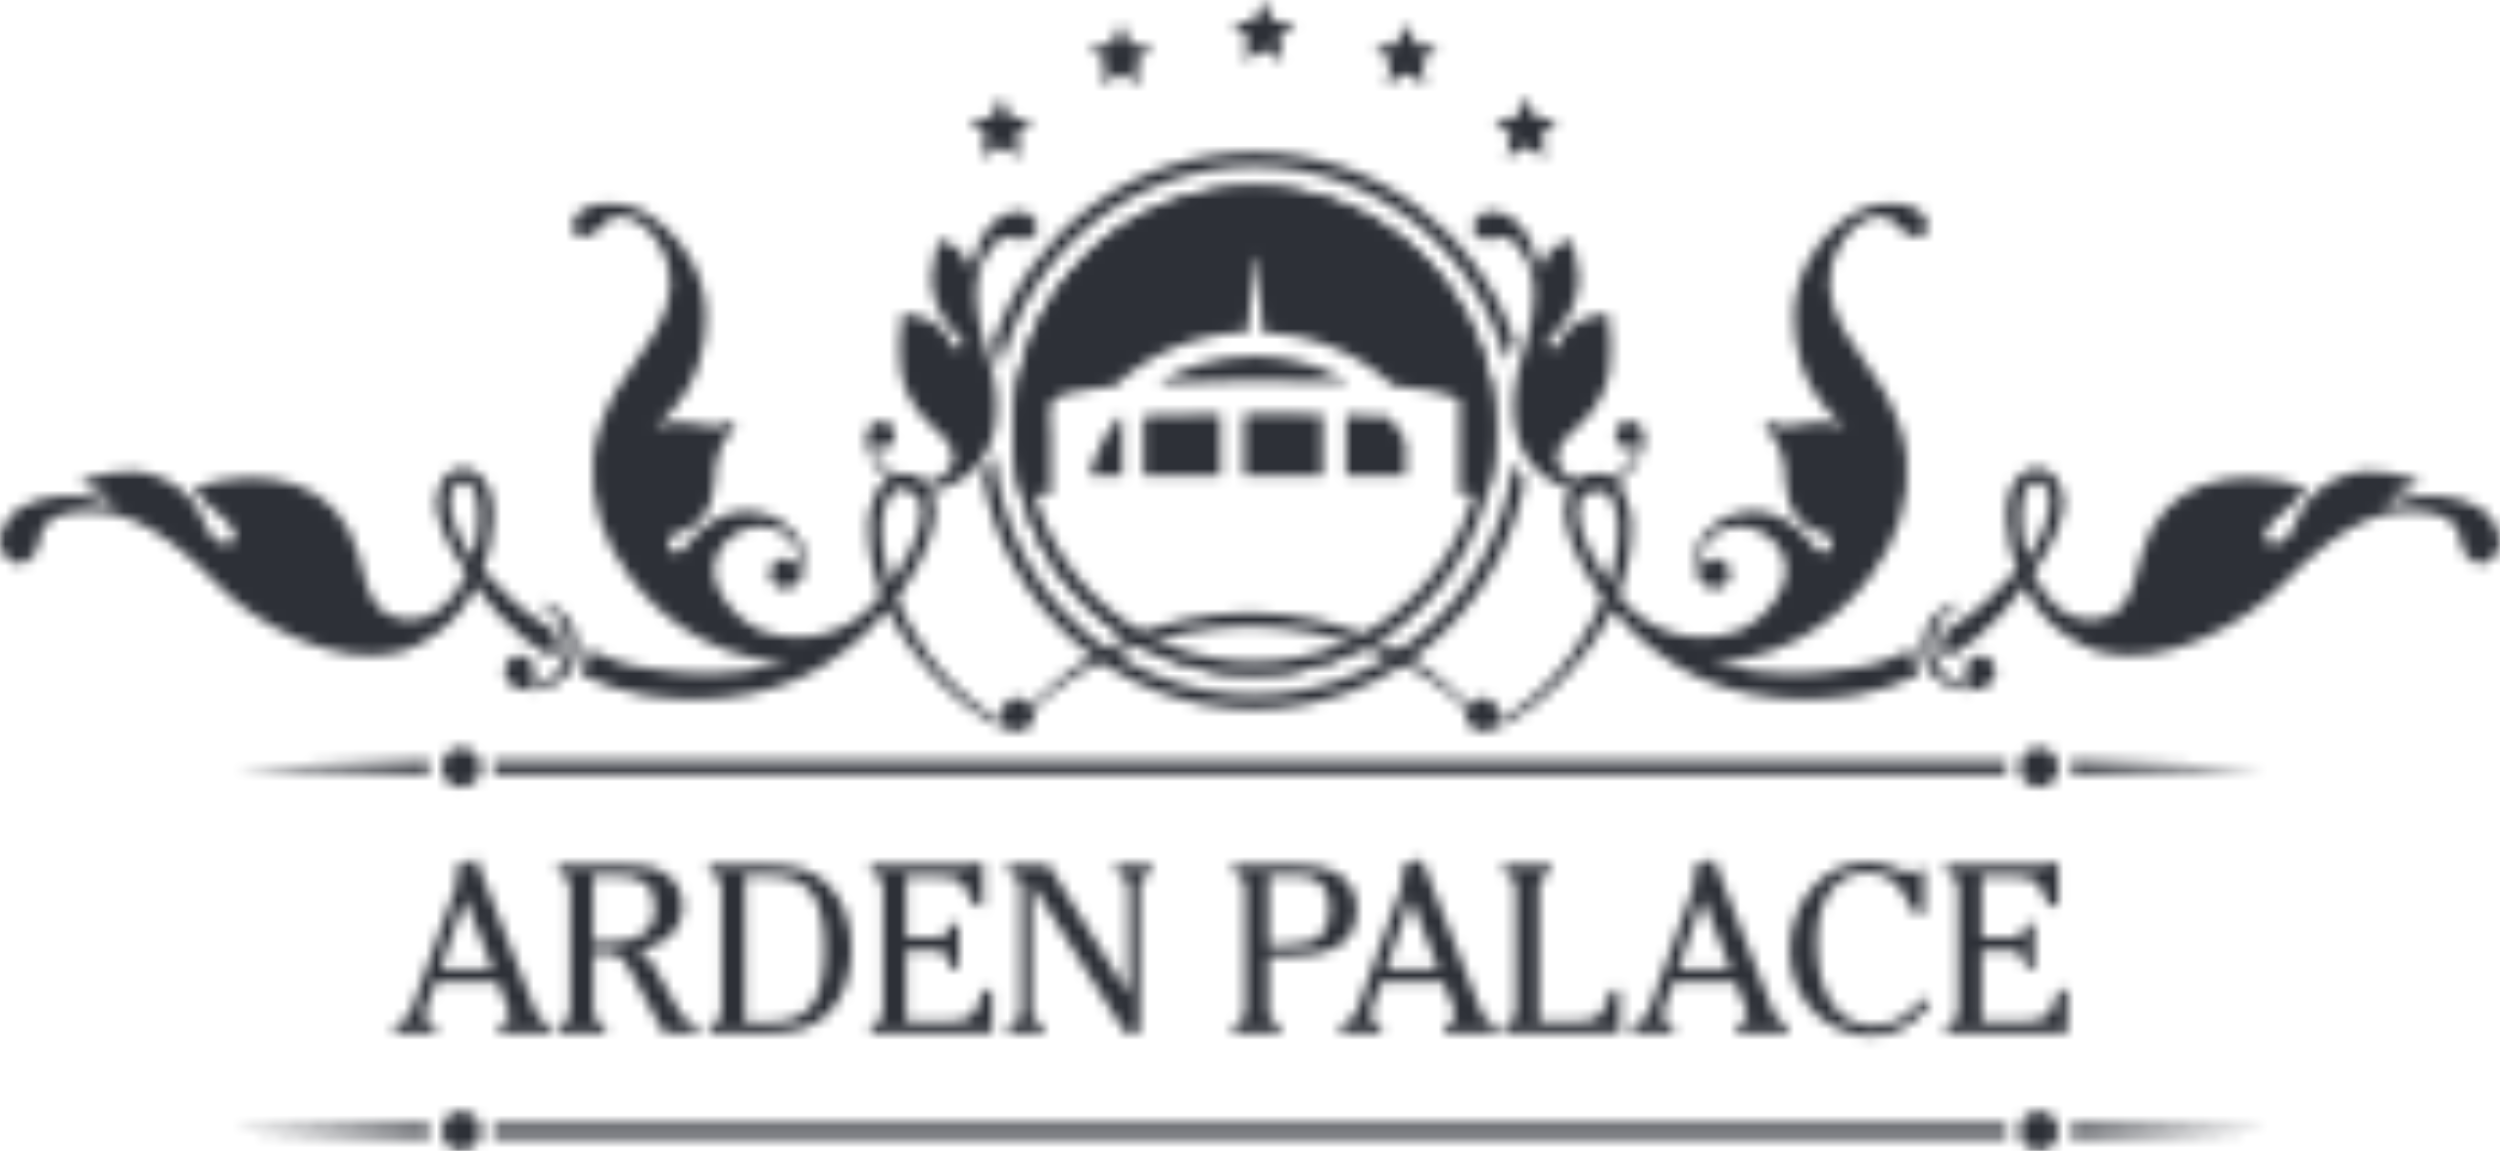 <svg width="232" height="107" viewBox="0 0 232 107" fill="none" xmlns="http://www.w3.org/2000/svg">
<g clip-path="url(#clip0_2946_8009)">
<mask id="mask0_2946_8009" style="mask-type:alpha" maskUnits="userSpaceOnUse" x="0" y="0" width="233" height="107">
<path d="M21.801 71.216L39.853 71.847C39.778 71.645 39.739 71.431 39.737 71.216C39.737 70.99 39.782 70.781 39.853 70.583L21.801 71.216ZM42.802 73.054C43.805 73.054 44.619 72.231 44.619 71.214C44.619 70.199 43.805 69.377 42.802 69.377C41.798 69.377 40.985 70.2 40.985 71.216C40.985 72.232 41.798 73.054 42.802 73.054ZM210.217 71.217L192.165 70.583C192.237 70.781 192.283 70.99 192.283 71.216C192.283 71.438 192.237 71.65 192.165 71.849L210.217 71.216V71.217ZM189.218 73.054C189.704 73.05 190.167 72.855 190.508 72.51C190.849 72.165 191.038 71.699 191.034 71.214C191.034 70.199 190.221 69.377 189.218 69.377C188.214 69.377 187.401 70.2 187.401 71.216C187.401 72.232 188.214 73.054 189.218 73.054ZM45.751 70.583C45.823 70.779 45.867 70.99 45.867 71.216C45.867 71.438 45.823 71.65 45.751 71.849H186.268C186.118 71.441 186.118 70.992 186.268 70.584H45.751V70.583ZM21.801 104.955L39.853 105.588C39.778 105.385 39.739 105.172 39.737 104.956C39.737 104.731 39.782 104.52 39.853 104.322L21.801 104.955ZM42.802 106.793C43.805 106.793 44.619 105.97 44.619 104.953C44.619 103.938 43.805 103.115 42.802 103.115C41.798 103.115 40.985 103.938 40.985 104.955C40.985 105.971 41.798 106.793 42.802 106.793ZM210.217 104.956L192.165 104.322C192.237 104.52 192.283 104.731 192.283 104.955C192.283 105.176 192.237 105.391 192.165 105.588L210.217 104.955V104.956ZM189.218 106.793C189.704 106.79 190.167 106.594 190.508 106.249C190.849 105.904 191.038 105.438 191.034 104.953C191.034 103.938 190.221 103.115 189.218 103.115C188.214 103.115 187.401 103.938 187.401 104.955C187.401 105.971 188.214 106.793 189.218 106.793ZM45.751 104.323C45.823 104.52 45.867 104.731 45.867 104.956C45.867 105.177 45.823 105.391 45.751 105.589H186.268C186.193 105.386 186.154 105.172 186.153 104.956C186.153 104.731 186.196 104.52 186.268 104.322H45.751V104.323ZM188.259 89.928C188.176 89.928 188.096 89.868 188.027 89.751C187.932 89.569 187.863 89.374 187.824 89.172C187.725 88.79 187.594 88.528 187.438 88.388C187.281 88.249 187.063 88.178 186.78 88.178H183.893V94.793H187.847C188.584 94.793 189.15 94.696 189.548 94.501C189.947 94.306 190.26 93.978 190.484 93.51C190.564 93.345 190.662 93.036 190.783 92.586C190.904 92.137 191.059 91.905 191.252 91.89L191.859 91.846V95.872H180.603V95.451C180.599 95.357 180.623 95.263 180.672 95.182C180.719 95.109 180.825 95.032 180.995 94.943C181.033 94.922 181.067 94.898 181.107 94.881C181.147 94.858 181.204 94.83 181.271 94.793C181.464 94.67 181.592 94.542 181.65 94.409C181.712 94.277 181.74 93.963 181.74 93.466V82.676C181.74 82.187 181.712 81.878 181.658 81.75C181.599 81.62 181.476 81.487 181.283 81.351L181.017 81.222C180.89 81.165 180.777 81.082 180.683 80.979C180.626 80.894 180.598 80.794 180.603 80.692V80.271H188.91C189.26 80.271 189.609 80.251 189.965 80.206C190.32 80.164 190.668 80.099 191.01 80.014V84.113L190.497 84.068C190.235 84.062 189.998 83.785 189.783 83.24C189.687 82.997 189.581 82.759 189.465 82.525C189.208 82.065 188.907 81.756 188.559 81.594C188.208 81.432 187.652 81.352 186.886 81.352H183.893V87.033H186.78C187.056 87.033 187.272 86.981 187.423 86.882C187.576 86.783 187.71 86.58 187.824 86.277C187.9 86.072 187.972 85.929 188.035 85.846C188.101 85.769 188.176 85.731 188.259 85.731H188.784V89.928H188.259ZM177.938 84.802C177.661 84.787 177.385 84.455 177.104 83.811C177.051 83.678 177.007 83.582 176.978 83.515C176.599 82.662 176.109 82.025 175.498 81.609C174.887 81.192 174.145 80.983 173.27 80.983C171.844 80.983 170.71 81.549 169.873 82.688C169.034 83.822 168.617 85.365 168.617 87.317C168.617 89.817 169.077 91.753 170.002 93.128C170.925 94.501 172.215 95.19 173.881 95.19C174.749 95.192 175.603 94.965 176.355 94.531C177.126 94.094 177.836 93.442 178.481 92.579L179.12 93.195C178.276 94.229 177.421 94.98 176.563 95.444C175.706 95.908 174.744 96.141 173.687 96.141C172.811 96.142 171.942 95.986 171.121 95.679C170.29 95.371 169.518 94.921 168.841 94.35C167.958 93.612 167.258 92.681 166.794 91.629C166.326 90.572 166.093 89.416 166.093 88.155C166.093 87.048 166.289 85.976 166.677 84.942C167.047 83.944 167.604 83.025 168.318 82.235C168.944 81.535 169.711 80.976 170.568 80.593C171.42 80.218 172.342 80.028 173.274 80.033C174.24 80.033 175.121 80.209 175.92 80.562C176.719 80.912 177.125 81.09 177.133 81.09C177.281 81.09 177.439 81.02 177.615 80.88C177.789 80.738 177.91 80.67 177.982 80.67H178.545V84.823L177.938 84.802ZM158.043 83.37L155.751 89.928H160.599L158.043 83.37ZM151.48 95.872V95.451C151.48 95.326 151.513 95.226 151.582 95.142C151.647 95.061 151.789 94.973 152.003 94.877L152.042 94.858C152.512 94.634 152.827 94.31 152.983 93.887L157.37 81.73L157.043 80.886V80.843C157.045 80.772 157.071 80.705 157.116 80.651C157.156 80.585 157.216 80.532 157.286 80.5L159.013 79.678L164.572 93.887C164.736 94.324 165.005 94.646 165.383 94.848C165.758 95.046 165.948 95.249 165.948 95.453V95.872H161.163V95.451C161.163 95.34 161.197 95.231 161.26 95.139C161.314 95.058 161.445 94.973 161.64 94.877C161.864 94.785 162.006 94.692 162.071 94.597C162.138 94.488 162.171 94.361 162.166 94.233C162.161 94.075 162.131 93.918 162.077 93.77L161.034 91.102H155.315L154.422 93.606C154.371 93.735 154.335 93.861 154.309 93.983C154.285 94.097 154.273 94.213 154.273 94.329C154.273 94.548 154.417 94.726 154.708 94.854C154.726 94.863 154.745 94.871 154.764 94.877C154.951 94.913 155.086 94.977 155.16 95.064C155.241 95.176 155.281 95.313 155.272 95.451V95.872H151.48ZM139.532 95.872V95.451C139.532 95.341 139.552 95.253 139.603 95.182C139.649 95.109 139.753 95.032 139.925 94.943C139.961 94.922 139.998 94.898 140.038 94.881C140.092 94.851 140.146 94.821 140.201 94.793C140.393 94.67 140.522 94.542 140.58 94.409C140.641 94.277 140.671 93.963 140.671 93.466V82.676C140.671 82.187 140.641 81.878 140.586 81.75C140.529 81.62 140.402 81.487 140.201 81.351C140.123 81.304 140.042 81.261 139.96 81.222C139.675 81.086 139.532 80.909 139.532 80.692V80.271H143.942V80.692C143.942 80.909 143.794 81.091 143.496 81.232C143.419 81.269 143.343 81.308 143.27 81.352C143.116 81.435 142.99 81.56 142.906 81.712C142.852 81.837 142.822 82.094 142.822 82.482V94.793H146.295C147.041 94.793 147.611 94.696 148.004 94.501C148.397 94.306 148.711 93.974 148.934 93.507C149.023 93.326 149.12 93.017 149.231 92.581C149.339 92.141 149.503 91.912 149.723 91.89L150.308 91.846V95.872H139.532ZM130.937 83.37L128.648 89.928H133.492L130.937 83.37ZM124.377 95.872V95.451C124.372 95.34 124.408 95.23 124.478 95.142C124.542 95.061 124.684 94.973 124.898 94.877L124.939 94.858C125.408 94.634 125.72 94.31 125.876 93.887L130.266 81.73L129.939 80.886V80.843C129.939 80.788 129.96 80.72 130.011 80.651C130.051 80.585 130.11 80.532 130.181 80.5L131.908 79.678L137.467 93.887C137.631 94.324 137.899 94.646 138.276 94.848C138.654 95.046 138.841 95.249 138.841 95.453V95.872H134.057V95.451C134.057 95.34 134.091 95.231 134.155 95.139C134.211 95.058 134.34 94.973 134.537 94.877C134.759 94.785 134.901 94.692 134.967 94.597C135.034 94.488 135.066 94.361 135.061 94.233C135.056 94.075 135.026 93.918 134.973 93.77L133.93 91.102H128.211L127.317 93.606C127.219 93.835 127.169 94.081 127.167 94.329C127.167 94.548 127.313 94.726 127.603 94.854C127.621 94.863 127.639 94.871 127.657 94.877C127.848 94.913 127.982 94.977 128.054 95.064C128.135 95.176 128.175 95.313 128.166 95.451V95.872H124.377ZM117.717 93.662C117.717 94.048 117.747 94.306 117.801 94.431C117.859 94.557 117.98 94.678 118.165 94.793C118.216 94.829 118.299 94.874 118.422 94.933C118.699 95.076 118.837 95.249 118.837 95.451V95.872H114.427V95.451C114.427 95.249 114.565 95.076 114.842 94.933C114.954 94.874 115.04 94.83 115.096 94.793C115.289 94.67 115.417 94.542 115.476 94.409C115.537 94.277 115.566 93.963 115.566 93.466V82.676C115.566 82.187 115.537 81.878 115.482 81.75C115.424 81.62 115.297 81.487 115.096 81.351C115.017 81.304 114.936 81.261 114.853 81.222C114.57 81.086 114.428 80.909 114.428 80.692V80.271H119.987C120.932 80.271 121.674 80.316 122.208 80.4C122.712 80.478 123.204 80.619 123.673 80.819C124.36 81.122 124.911 81.586 125.311 82.213C125.717 82.839 125.92 83.534 125.92 84.297C125.92 85.806 125.42 86.919 124.418 87.633C123.419 88.352 121.856 88.709 119.733 88.709H117.717V93.662ZM117.717 87.715H119.112C120.67 87.715 121.772 87.452 122.422 86.926C123.073 86.403 123.397 85.537 123.397 84.338C123.397 83.309 123.142 82.537 122.631 82.021C122.116 81.501 121.352 81.244 120.34 81.244H117.717V87.715ZM104.701 82.676C104.701 82.187 104.671 81.878 104.618 81.75C104.559 81.62 104.433 81.487 104.232 81.351C104.162 81.305 104.088 81.266 104.011 81.234C103.715 81.09 103.565 80.909 103.565 80.692V80.271H106.887V80.692C106.887 80.909 106.739 81.091 106.44 81.232C106.362 81.269 106.287 81.309 106.214 81.352C106.06 81.435 105.934 81.56 105.849 81.712C105.798 81.837 105.767 82.094 105.767 82.482V95.872H104.438L95.734 81.932V93.466C95.734 93.963 95.764 94.277 95.824 94.409C95.882 94.542 96.01 94.67 96.202 94.793C96.25 94.829 96.337 94.874 96.457 94.933C96.733 95.076 96.87 95.249 96.87 95.451V95.872H93.531V95.451C93.531 95.249 93.672 95.079 93.955 94.943C94.082 94.877 94.169 94.829 94.221 94.793C94.374 94.71 94.501 94.584 94.584 94.431C94.637 94.306 94.667 94.049 94.667 93.662V82.482C94.667 82.109 94.637 81.859 94.584 81.734C94.498 81.577 94.373 81.446 94.221 81.352C94.142 81.303 94.061 81.26 93.976 81.223C93.68 81.086 93.531 80.909 93.531 80.692V80.271H97.31L104.701 92.224V82.676ZM88.463 89.928C88.38 89.928 88.3 89.868 88.231 89.751C88.136 89.569 88.067 89.374 88.026 89.172C87.93 88.79 87.798 88.528 87.641 88.388C87.486 88.249 87.267 88.178 86.984 88.178H84.097V94.793H88.05C88.788 94.793 89.355 94.696 89.751 94.501C90.151 94.306 90.464 93.978 90.688 93.51C90.769 93.345 90.867 93.036 90.987 92.586C91.107 92.137 91.263 91.905 91.456 91.89L92.062 91.846V95.872H80.807V95.451C80.802 95.357 80.827 95.263 80.877 95.182C80.922 95.109 81.028 95.032 81.199 94.943C81.235 94.922 81.271 94.898 81.313 94.881C81.351 94.858 81.405 94.83 81.476 94.793C81.67 94.67 81.796 94.542 81.855 94.409C81.916 94.277 81.945 93.963 81.945 93.466V82.676C81.945 82.187 81.916 81.878 81.862 81.75C81.804 81.62 81.679 81.487 81.487 81.351L81.221 81.222C81.094 81.165 80.98 81.082 80.886 80.979C80.83 80.894 80.802 80.793 80.807 80.692V80.271H89.114C89.465 80.271 89.813 80.251 90.17 80.206C90.526 80.164 90.87 80.099 91.213 80.014V84.113L90.698 84.068C90.438 84.062 90.201 83.785 89.987 83.24C89.859 82.927 89.755 82.691 89.667 82.525C89.413 82.065 89.11 81.756 88.762 81.594C88.413 81.432 87.856 81.352 87.089 81.352H84.097V87.033H86.984C87.261 87.033 87.474 86.981 87.628 86.882C87.78 86.783 87.916 86.58 88.028 86.277C88.105 86.072 88.177 85.929 88.238 85.846C88.302 85.769 88.38 85.731 88.463 85.731H88.988V89.928H88.463ZM65.82 95.872V95.451C65.82 95.249 65.958 95.076 66.235 94.933C66.347 94.874 66.435 94.83 66.489 94.793C66.683 94.67 66.809 94.542 66.867 94.409C66.93 94.277 66.957 93.963 66.957 93.466V82.676C66.957 82.187 66.93 81.878 66.874 81.75C66.817 81.62 66.689 81.487 66.489 81.351C66.41 81.304 66.328 81.261 66.244 81.222C65.963 81.086 65.819 80.909 65.819 80.692V80.271H70.923C72.455 80.271 73.637 80.4 74.465 80.657C75.299 80.921 76.042 81.352 76.702 81.954C77.437 82.632 78.004 83.502 78.407 84.566C78.81 85.63 79.015 86.797 79.015 88.072C79.015 89.346 78.81 90.517 78.407 91.585C78.003 92.653 77.436 93.517 76.702 94.188C76.062 94.781 75.298 95.224 74.465 95.485C73.637 95.742 72.454 95.871 70.922 95.871H65.82V95.872ZM69.133 81.284V94.858H71.401C73.233 94.858 74.543 94.336 75.332 93.29C76.121 92.24 76.513 90.501 76.513 88.072C76.513 85.641 76.116 83.903 75.323 82.853C74.534 81.808 73.226 81.284 71.4 81.284H69.131H69.133ZM55.061 93.662C55.061 94.048 55.09 94.306 55.147 94.431C55.204 94.557 55.325 94.678 55.509 94.793C55.557 94.829 55.643 94.874 55.764 94.933C56.04 95.076 56.178 95.249 56.178 95.451V95.872H51.774V95.451C51.774 95.249 51.909 95.076 52.186 94.933C52.3 94.874 52.387 94.83 52.441 94.793C52.635 94.67 52.761 94.542 52.821 94.409C52.881 94.277 52.911 93.963 52.911 93.466V82.676C52.911 82.187 52.881 81.878 52.827 81.75C52.769 81.62 52.641 81.487 52.441 81.351C52.362 81.304 52.281 81.261 52.198 81.222C51.914 81.086 51.773 80.909 51.773 80.692V80.271H57.928C58.877 80.271 59.594 80.316 60.068 80.4C60.542 80.49 60.97 80.629 61.344 80.819C61.964 81.137 62.451 81.582 62.807 82.154C63.16 82.727 63.339 83.358 63.339 84.046C63.339 85.148 62.949 86.075 62.166 86.826C61.386 87.578 60.342 88.025 59.034 88.16C59.681 88.288 60.281 88.867 60.837 89.894L61.037 90.274L63.029 93.842C63.049 93.879 63.08 93.932 63.112 93.993C63.37 94.439 63.699 94.737 64.094 94.881C64.324 94.966 64.482 95.054 64.575 95.142C64.665 95.234 64.712 95.341 64.712 95.475V95.872H61.611L58.364 89.866C58.068 89.317 57.771 88.945 57.485 88.749C57.196 88.55 56.759 88.451 56.179 88.451H55.062V93.662H55.061ZM55.039 81.244V87.479H56.284C57.803 87.479 58.934 87.214 59.673 86.686C60.408 86.156 60.782 85.348 60.782 84.252C60.782 83.195 60.487 82.429 59.897 81.954C59.307 81.478 58.352 81.244 57.029 81.244H55.039ZM43.177 83.37L40.885 89.928H45.732L43.177 83.37ZM36.614 95.872V95.451C36.61 95.339 36.646 95.23 36.717 95.142C36.782 95.061 36.923 94.973 37.137 94.877L37.176 94.858C37.646 94.634 37.958 94.31 38.115 93.887L42.503 81.73L42.177 80.886V80.843C42.177 80.788 42.199 80.72 42.25 80.651C42.291 80.585 42.35 80.532 42.42 80.5L44.148 79.678L49.705 93.887C49.869 94.324 50.14 94.646 50.517 94.848C50.891 95.046 51.082 95.249 51.082 95.453V95.872H46.296V95.451C46.297 95.34 46.331 95.23 46.395 95.139C46.448 95.058 46.58 94.973 46.776 94.877C46.999 94.785 47.139 94.692 47.205 94.597C47.272 94.488 47.305 94.361 47.3 94.233C47.294 94.075 47.264 93.919 47.212 93.77L46.169 91.102H40.45L39.555 93.606C39.505 93.735 39.468 93.861 39.442 93.983C39.416 94.104 39.406 94.223 39.406 94.329C39.406 94.548 39.551 94.726 39.841 94.854C39.859 94.863 39.878 94.871 39.897 94.877C40.085 94.913 40.219 94.977 40.292 95.064C40.374 95.176 40.414 95.313 40.406 95.451V95.872H36.614Z" fill="white"/>
<path fill-rule="evenodd" clip-rule="evenodd" d="M117.259 0L116.391 1.92L114.323 2.162L115.857 3.59L115.443 5.661L117.259 4.623L119.076 5.661L118.661 3.591L120.198 2.163L118.126 1.921L117.259 0ZM130.497 2.192L129.63 4.113L127.56 4.354L129.095 5.782L128.68 7.853L130.497 6.815L132.312 7.853L131.898 5.782L133.433 4.354L131.363 4.113L130.497 2.192ZM104.023 2.192L103.156 4.113L101.086 4.355L102.62 5.784L102.207 7.853L104.023 6.815L105.838 7.853L105.426 5.782L106.961 4.355L104.889 4.113L104.023 2.192ZM141.616 8.977L140.75 10.898L138.679 11.139L140.215 12.567L139.802 14.637L141.616 13.599L143.431 14.637L143.02 12.567L144.554 11.139L142.484 10.898L141.616 8.977Z" fill="white"/>
<path d="M137.435 47.671C134.325 56.389 126.08 62.622 116.399 62.622C104.05 62.622 94.039 52.483 94.039 39.974C94.039 27.467 104.05 17.327 116.399 17.327C128.746 17.327 138.758 27.466 138.758 39.974C138.758 42.002 138.495 43.968 138.002 45.837H135.447V37.918L135.509 37.666C135.541 37.533 135.527 37.394 135.47 37.27C135.413 37.146 135.315 37.045 135.193 36.984L135.175 36.975H135.173L135.149 36.962C133.939 36.329 131.752 36.017 129.293 35.799C127.635 34.235 125.694 33.001 123.573 32.163C122.456 31.718 121.299 31.381 120.118 31.154C119.147 30.967 118.162 30.855 117.173 30.817L116.69 23.943H116.448L115.785 30.806C110.918 30.95 106.54 32.861 103.422 35.847C102.808 35.906 102.195 35.972 101.583 36.046C100.69 36.155 99.846 36.286 99.164 36.464H99.162C98.379 36.67 97.794 36.958 97.546 37.38C97.492 37.471 97.463 37.576 97.464 37.682H97.462L97.442 39.477C97.442 39.589 97.471 39.693 97.523 39.783V45.839H95.066C97.752 55.293 106.356 62.213 116.552 62.213C126.078 62.213 134.212 56.173 137.435 47.672V47.671Z" fill="white"/>
<path d="M104.148 44.102H101.145C101.261 43.587 101.409 43.083 101.589 42.589L101.605 42.544C102.118 41.161 102.861 39.876 103.804 38.74L104.148 38.709V44.101V44.102ZM113.255 44.102H106.133V38.586C107.477 38.528 108.826 38.515 110.184 38.502L111.622 38.488L113.254 38.465V44.101L113.255 44.102ZM122.73 44.102H115.447V38.437C116.603 38.424 117.756 38.411 118.904 38.411C120.172 38.411 121.448 38.424 122.73 38.459V44.102ZM130.419 44.102H124.925V38.523C126.262 38.562 127.599 38.624 128.934 38.711C129.501 39.398 130 40.133 130.419 40.907V44.102ZM125.181 35.486L124.57 35.44C118.869 35.235 113.163 35.273 107.465 35.556C109.989 33.99 113.062 33.072 116.379 33.072H116.399V33.067C117.528 33.067 118.632 33.178 119.703 33.385C120.761 33.589 121.784 33.89 122.757 34.278C123.607 34.617 124.419 35.022 125.18 35.486H125.181Z" fill="white"/>
<path fill-rule="evenodd" clip-rule="evenodd" d="M92.906 8.979L92.04 10.898L89.969 11.14L91.502 12.568L91.09 14.637L92.907 13.6L94.721 14.637L94.308 12.568L95.844 11.14L93.772 10.898L92.906 8.979Z" fill="white"/>
<path d="M116.397 18.524V18.525H116.389V18.524C110.548 18.524 105.253 20.926 101.42 24.808C97.433 28.85 95.203 34.299 95.216 39.973H95.217V39.98H95.216C95.204 45.652 97.433 51.099 101.42 55.14C105.255 59.023 110.548 61.425 116.392 61.426V61.424H116.398V61.426C122.242 61.426 127.534 59.023 131.368 55.141C135.356 51.099 137.586 45.65 137.575 39.976H137.571V39.969H137.575C137.584 34.297 135.354 28.851 131.369 24.809C127.536 20.926 122.241 18.524 116.396 18.524H116.397ZM116.397 17.303V17.305C122.577 17.307 128.174 19.843 132.222 23.945C136.435 28.216 138.79 33.974 138.776 39.969H138.779V39.976H138.776C138.791 45.972 136.435 51.732 132.222 56.006C128.174 60.106 122.579 62.642 116.4 62.645V62.646H116.392V62.644C110.212 62.644 104.617 60.105 100.568 56.005C96.355 51.733 94 45.975 94.013 39.98H94.012V39.973H94.013C94.013 33.713 96.52 28.045 100.568 23.943C104.617 19.843 110.212 17.307 116.389 17.305V17.303H116.396H116.397Z" fill="white"/>
<path d="M140.415 42.947C138.967 55.081 128.764 64.484 116.394 64.484C103.806 64.484 93.464 54.749 92.304 42.307C91.989 42.919 91.608 43.465 91.182 43.945C93.067 56.33 103.638 65.813 116.394 65.813C128.91 65.813 139.32 56.684 141.49 44.642C141.075 44.114 140.715 43.546 140.415 42.946V42.947ZM139.752 33.55C136.964 23.13 127.563 15.466 116.394 15.466C105.009 15.466 95.461 23.43 92.882 34.157C92.757 33.63 92.612 33.107 92.447 32.591C92.357 32.308 92.273 32.031 92.196 31.765C95.583 21.518 105.137 14.134 116.394 14.134C127.61 14.134 137.136 21.465 140.554 31.654C140.229 32.26 139.961 32.895 139.752 33.55ZM91.358 34.979C91.941 37.765 91.632 39.844 90.918 41.342C90.808 39.211 90.957 37.075 91.358 34.979Z" fill="white"/>
<path d="M90.508 43.442C92.315 41.466 93.308 38.041 91.655 32.85C89.864 27.209 90.62 24.712 92.099 22.831C92.517 22.296 93.065 21.93 93.728 21.971C93.943 21.983 94.243 22.093 94.555 22.185C95.536 22.468 96.687 21.679 96.117 20.502C95.579 19.402 94.116 19.51 93.124 19.974C91.858 20.57 90.864 22.059 90.276 24.282C90.107 24.922 89.902 24.964 89.737 24.434C89.24 22.813 87.938 22.62 87.478 22.346C87.06 22.095 87.05 22.361 86.989 22.64C86.551 24.671 86.104 25.961 86.88 28.164C87.197 29.058 87.959 30.327 88.885 31.067C89.951 31.92 88.849 32.966 88.339 31.944C86.965 29.186 85.297 29.556 84.163 29.145C83.555 28.922 83.716 29.435 83.686 29.698C83.364 32.441 82.918 36.095 86.186 39.232C87.009 40.026 88.339 41.006 88.455 42.247C88.602 43.841 86.926 44.91 85.316 44.826C83.267 44.718 81.662 43.499 80.912 41.629C80.849 41.471 80.877 41.3 80.954 41.365C81.249 41.605 81.639 41.713 82.036 41.623C82.732 41.463 83.168 40.763 83.011 40.058C82.876 39.456 82.327 39.045 81.753 39.085C80.522 39.168 80.283 40.299 80.464 41.228C80.714 42.523 81.54 43.734 82.561 44.541C83.04 44.918 83.634 45.255 84.229 45.422C86.335 46.019 88.921 45.174 90.509 43.442H90.508ZM142.457 43.442C140.651 41.466 139.657 38.041 141.31 32.85C143.102 27.209 142.346 24.712 140.867 22.831C140.449 22.296 139.901 21.93 139.24 21.971C139.024 21.983 138.723 22.093 138.411 22.185C137.429 22.468 136.279 21.679 136.849 20.502C137.387 19.402 138.852 19.51 139.843 19.974C141.109 20.57 142.102 22.059 142.69 24.282C142.859 24.922 143.064 24.964 143.229 24.434C143.726 22.813 145.028 22.62 145.488 22.346C145.907 22.095 145.915 22.361 145.978 22.64C146.415 24.671 146.862 25.961 146.086 28.164C145.77 29.058 145.01 30.327 144.082 31.067C143.015 31.92 144.118 32.966 144.627 31.944C146.001 29.186 147.67 29.556 148.803 29.145C149.412 28.922 149.25 29.435 149.28 29.698C149.602 32.441 150.048 36.095 146.778 39.232C145.957 40.026 144.626 41.006 144.511 42.247C144.364 43.841 146.04 44.91 147.65 44.826C149.699 44.718 151.304 43.499 152.054 41.629C152.117 41.471 152.087 41.3 152.013 41.365C151.864 41.488 151.689 41.575 151.501 41.62C151.313 41.664 151.118 41.665 150.93 41.623C150.594 41.543 150.303 41.334 150.12 41.041C149.938 40.748 149.878 40.394 149.955 40.058C150.089 39.456 150.639 39.045 151.215 39.085C152.446 39.168 152.684 40.299 152.502 41.228C152.252 42.523 151.425 43.734 150.408 44.541C149.926 44.918 149.332 45.255 148.737 45.422C146.63 46.019 144.045 45.174 142.457 43.442Z" fill="white"/>
<path d="M81.814 48.772C81.871 47.433 82.446 45.271 83.769 45.182C84.221 45.154 84.584 45.297 84.883 45.62C85.361 46.123 85.61 47.072 85.504 47.915C85.235 50.064 83.879 52.341 82.705 54.102C81.772 51.277 81.797 49.184 81.816 48.772H81.814ZM95.639 65.386C95.517 65.222 95.365 65.085 95.189 64.981C95.014 64.877 94.82 64.81 94.618 64.782C94.416 64.754 94.21 64.767 94.013 64.82C93.816 64.873 93.632 64.964 93.471 65.088C93.219 65.286 93.035 65.557 92.945 65.864C92.854 66.17 92.861 66.497 92.965 66.8C92.988 66.868 92.906 66.927 92.839 66.885C86.782 63.344 84.141 57.667 83.249 55.541C84.566 53.613 86.399 50.832 86.746 48.077C86.899 46.843 86.53 45.538 85.797 44.754C85.534 44.462 85.208 44.235 84.843 44.09C84.477 43.946 84.084 43.887 83.692 43.919C81.366 44.073 80.631 47.129 80.568 48.723C80.55 49.199 80.519 51.804 81.779 55.208C79.198 58.749 74.772 59.97 70.749 58.584C69.895 58.288 68.964 57.564 68.313 56.949C67.018 55.718 65.413 53.301 66.775 51.033C68.29 48.508 71.568 48.391 72.971 49.678C73.793 50.433 74.588 51.527 74.29 52.861C74.274 52.935 74.189 52.9 74.161 52.821C73.761 51.609 72.541 51.689 71.985 52.121C71.699 52.344 71.512 52.67 71.464 53.03C71.416 53.389 71.511 53.752 71.729 54.042C72.27 54.759 73.082 54.778 73.692 54.367C74.225 54.01 74.585 53.301 74.718 52.743C74.887 51.878 74.726 50.981 74.266 50.229C72.512 47.322 68.998 46.873 66.72 48.054C64.922 48.982 64.186 50.005 63.842 50.491C63.346 51.189 62.596 51.649 62.132 50.911C61.735 50.274 62.335 49.519 63.057 49.363C63.628 49.238 65.278 48.748 65.957 46.617C66.846 43.833 65.542 43.102 67.915 39.865C68.439 39.144 68.255 38.887 67.677 39.217C65.647 40.37 63.73 38.184 60.813 39.751C65.267 35.647 65.381 31.778 65.489 29.827C65.585 28.025 65.158 26.171 64.364 24.566C63.133 22.075 60.622 19.638 58.302 19.111C56.735 18.754 54.677 18.658 53.495 19.934C53.125 20.338 52.913 21.237 53.414 21.748C53.897 22.241 55.097 21.968 55.824 20.989C57.118 19.248 59.759 20.112 61.318 22.901C62.721 25.414 62.42 28.076 60.796 30.818C60.242 31.753 59.643 32.595 59.065 33.409C57.813 35.163 56.519 36.976 55.578 39.91C54.49 43.304 54.937 47.413 56.783 50.898C58.471 54.096 62.539 59.485 70.03 61.101C71.05 61.312 72.092 61.392 73.132 61.34C72.695 61.482 72.265 61.636 71.802 61.748C67.948 62.709 64.069 62.698 60.187 62.024C58.204 61.798 56.261 61.1 54.413 60.202C54.569 60.848 54.215 62.114 53.842 62.56C55.746 63.49 57.756 64.194 59.83 64.528C66.323 65.554 73.318 64.47 78.254 60.489C79.386 59.699 80.79 58.463 82.335 56.564C83.339 58.79 87.831 65.639 93.762 67.784C94.34 67.99 95.031 67.906 95.446 67.501C96.129 66.841 96.156 66.073 95.639 65.386ZM43.858 51.783C42.988 50.589 41.598 48.183 41.778 46.153C41.855 45.283 42.606 44.368 43.413 44.818C44.935 45.667 44.451 49.799 43.858 51.783ZM48.629 59.252C49.463 59.926 50.356 60.539 51.278 61.118C51.821 60.774 51.84 59.252 51.465 58.553C50.954 58.245 50.447 57.933 49.97 57.614C48.036 56.309 46.366 54.621 44.804 52.874C45.674 50.786 46.82 45.297 44.02 43.714C43.378 43.35 42.684 43.323 42.064 43.64C41.159 44.102 40.643 45.155 40.54 45.993C40.228 48.452 42.052 51.335 43.323 53.178C42.66 54.623 41.87 55.743 40.905 56.49C39.333 57.704 37.254 57.864 35.706 56.837C34.082 55.764 33.715 53.155 33.233 51.405C31.32 44.464 24.548 43.292 18.471 45.073C18.084 45.186 18.092 45.657 18.319 45.906C18.87 46.5 19.444 47.015 20.069 47.529C20.636 47.973 21.212 48.436 21.591 49.063C22.527 50.603 20.274 51.169 19.316 49.22C18.666 47.908 18.197 46.604 17.053 45.643C13.885 42.996 10.639 43.64 8.188 44.399C7.769 44.528 6.905 44.903 8.293 45.284C10.29 45.832 11.136 47.232 9.527 46.533C7.619 45.707 4.08 45.788 1.944 47.071C0.668 47.833 -0.708 49.928 0.415 51.506C1.611 53.18 3.407 51.849 3.536 50.642C3.589 50.121 3.715 49.621 3.853 49.31C4.29 48.345 5.198 47.838 6.247 47.642C9.933 46.944 13.956 47.694 20.386 54.426C23.676 57.874 31.269 62.075 37.131 60.508C39.25 59.934 42.631 57.874 44.138 54.358C45.433 56.164 46.909 57.864 48.629 59.252Z" fill="white"/>
<path d="M49.884 55.835C52.381 57.071 53.058 59.807 52.333 61.365C51.779 62.558 50.868 63.531 49.044 63.586C48.954 63.589 48.936 63.499 49.005 63.447C49.614 63.017 49.746 62.289 49.502 61.708C49.431 61.536 49.328 61.381 49.197 61.25C49.066 61.12 48.91 61.016 48.739 60.946C48.567 60.876 48.384 60.84 48.199 60.842C48.013 60.843 47.83 60.881 47.66 60.954C47.013 61.233 46.639 62.153 46.917 62.818C47.231 63.563 47.849 63.87 48.367 63.998C50.292 64.47 52.821 63.337 53.389 61.302C54.143 58.596 52.448 56.185 49.884 55.835ZM149.294 54.102C148.121 52.342 146.765 50.065 146.497 47.916C146.391 47.072 146.637 46.123 147.117 45.62C147.416 45.297 147.779 45.155 148.231 45.183C149.553 45.272 150.129 47.432 150.185 48.773C150.203 49.184 150.231 51.278 149.294 54.102ZM177.585 60.202C175.739 61.099 173.796 61.798 171.813 62.023C167.934 62.698 164.049 62.71 160.199 61.75C159.738 61.634 159.303 61.483 158.87 61.34C159.91 61.392 160.952 61.312 161.971 61.102C169.464 59.486 173.529 54.097 175.219 50.898C177.063 47.414 177.512 43.304 176.424 39.91C175.482 36.977 174.187 35.162 172.933 33.41C172.357 32.595 171.757 31.754 171.205 30.819C169.58 28.077 169.279 25.415 170.683 22.902C172.243 20.112 174.883 19.25 176.176 20.99C176.904 21.969 178.104 22.24 178.586 21.749C179.088 21.238 178.875 20.337 178.504 19.935C177.322 18.658 175.265 18.753 173.696 19.111C171.38 19.639 168.868 22.076 167.636 24.567C166.842 26.17 166.414 28.025 166.513 29.828C166.622 31.778 166.733 35.647 171.186 39.752C168.27 38.185 166.355 40.371 164.324 39.218C163.745 38.887 163.559 39.145 164.088 39.864C166.458 43.102 165.155 43.833 166.043 46.616C166.722 48.748 168.375 49.237 168.942 49.362C169.666 49.519 170.268 50.274 169.867 50.911C169.404 51.65 168.654 51.189 168.161 50.492C167.813 50.005 167.078 48.984 165.28 48.056C163.002 46.872 159.489 47.323 157.735 50.231C157.274 50.982 157.113 51.879 157.282 52.743C157.416 53.302 157.776 54.011 158.31 54.366C158.917 54.778 159.73 54.76 160.27 54.044C160.489 53.755 160.585 53.391 160.537 53.031C160.489 52.671 160.302 52.345 160.015 52.122C159.458 51.691 158.239 51.61 157.838 52.821C157.811 52.902 157.726 52.934 157.71 52.862C157.41 51.528 158.207 50.434 159.029 49.679C160.432 48.392 163.711 48.509 165.225 51.033C166.586 53.302 164.982 55.717 163.688 56.948C163.035 57.565 162.107 58.29 161.252 58.585C157.23 59.972 152.804 58.75 150.219 55.209C151.482 51.804 151.451 49.2 151.432 48.724C151.368 47.128 150.636 44.074 148.309 43.919C147.917 43.887 147.524 43.946 147.159 44.091C146.793 44.236 146.467 44.464 146.204 44.756C145.472 45.537 145.101 46.844 145.254 48.077C145.601 50.833 147.435 53.613 148.754 55.542C147.859 57.666 145.217 63.344 139.161 66.886C139.095 66.926 139.014 66.87 139.034 66.8C139.139 66.498 139.147 66.171 139.056 65.864C138.965 65.557 138.781 65.286 138.529 65.089C138.368 64.965 138.184 64.873 137.987 64.821C137.79 64.768 137.585 64.755 137.383 64.783C137.181 64.81 136.987 64.878 136.811 64.981C136.636 65.085 136.483 65.222 136.361 65.385C135.844 66.073 135.874 66.841 136.553 67.501C136.968 67.907 137.662 67.99 138.236 67.785C144.168 65.64 148.658 58.791 149.666 56.565C151.212 58.464 152.613 59.698 153.744 60.489C158.683 64.47 165.677 65.555 172.17 64.527C174.244 64.195 176.254 63.491 178.159 62.561C177.783 62.115 177.432 60.849 177.585 60.202ZM188.587 44.819C189.393 44.368 190.143 45.282 190.223 46.154C190.402 48.185 189.011 50.59 188.141 51.784C187.551 49.801 187.063 45.668 188.587 44.819ZM230.056 47.071C227.92 45.789 224.381 45.707 222.472 46.534C220.862 47.233 221.709 45.833 223.705 45.286C225.093 44.904 224.231 44.527 223.811 44.398C221.36 43.639 218.114 42.997 214.946 45.646C213.801 46.605 213.33 47.907 212.684 49.221C211.726 51.169 209.471 50.605 210.409 49.063C210.785 48.437 211.362 47.974 211.931 47.53C212.555 47.015 213.13 46.501 213.682 45.906C213.906 45.658 213.916 45.185 213.53 45.074C207.451 43.293 200.679 44.465 198.767 51.404C198.285 53.154 197.916 55.764 196.293 56.836C194.745 57.866 192.666 57.705 191.095 56.489C190.13 55.745 189.338 54.623 188.677 53.18C189.949 51.336 191.77 48.454 191.459 45.992C191.355 45.156 190.843 44.101 189.935 43.642C189.313 43.324 188.62 43.352 187.981 43.715C185.178 45.297 186.326 50.786 187.194 52.875C185.632 54.622 183.964 56.31 182.028 57.614C181.553 57.935 181.047 58.245 180.535 58.553C180.16 59.253 180.178 60.775 180.721 61.117C181.641 60.548 182.525 59.925 183.371 59.251C185.091 57.864 186.566 56.163 187.863 54.357C189.372 57.875 192.75 59.935 194.866 60.507C200.731 62.077 208.322 57.873 211.614 54.426C218.044 47.696 222.068 46.946 225.751 47.643C226.8 47.839 227.709 48.346 228.146 49.311C228.283 49.622 228.41 50.121 228.463 50.641C228.593 51.849 230.388 53.18 231.587 51.506C232.708 49.928 231.332 47.832 230.056 47.072V47.071Z" fill="white"/>
<path d="M184.341 60.953C184.17 60.881 183.987 60.843 183.802 60.841C183.617 60.84 183.433 60.875 183.262 60.946C183.09 61.016 182.934 61.119 182.803 61.25C182.673 61.381 182.569 61.536 182.499 61.707C182.368 62.01 182.345 62.348 182.436 62.666C182.526 62.983 182.724 63.259 182.995 63.447C183.066 63.498 183.048 63.588 182.958 63.586C181.133 63.531 180.224 62.558 179.668 61.365C178.944 59.807 179.618 57.07 182.116 55.835C179.552 56.185 177.859 58.596 178.613 61.302C179.18 63.336 181.707 64.47 183.633 63.998C184.152 63.869 184.771 63.563 185.084 62.818C185.36 62.153 184.988 61.233 184.341 60.952V60.953ZM95.438 66.254C100.136 61.29 108.292 58.136 115.998 58.136C123.705 58.136 131.86 61.29 136.558 66.254H137.004C132.081 60.545 124.501 56.869 115.998 56.869C107.494 56.869 99.917 60.545 94.992 66.254H95.438Z" fill="white"/>
</mask>
<g mask="url(#mask0_2946_8009)">
<g style="mix-blend-mode:color">
<path d="M21.801 71.216L39.853 71.847C39.778 71.645 39.739 71.431 39.737 71.216C39.737 70.99 39.782 70.781 39.853 70.583L21.801 71.216ZM42.802 73.054C43.805 73.054 44.619 72.231 44.619 71.214C44.619 70.199 43.805 69.377 42.802 69.377C41.798 69.377 40.985 70.2 40.985 71.216C40.985 72.232 41.798 73.054 42.802 73.054ZM210.217 71.217L192.165 70.583C192.237 70.781 192.283 70.99 192.283 71.216C192.283 71.438 192.237 71.65 192.165 71.849L210.217 71.216V71.217ZM189.218 73.054C189.704 73.05 190.167 72.855 190.508 72.51C190.849 72.165 191.038 71.699 191.034 71.214C191.034 70.199 190.221 69.377 189.218 69.377C188.214 69.377 187.401 70.2 187.401 71.216C187.401 72.232 188.214 73.054 189.218 73.054ZM45.751 70.583C45.823 70.779 45.867 70.99 45.867 71.216C45.867 71.438 45.823 71.65 45.751 71.849H186.268C186.118 71.441 186.118 70.992 186.268 70.584H45.751V70.583ZM21.801 104.955L39.853 105.588C39.778 105.385 39.739 105.172 39.737 104.956C39.737 104.731 39.782 104.52 39.853 104.322L21.801 104.955ZM42.802 106.793C43.805 106.793 44.619 105.97 44.619 104.953C44.619 103.938 43.805 103.115 42.802 103.115C41.798 103.115 40.985 103.938 40.985 104.955C40.985 105.971 41.798 106.793 42.802 106.793ZM210.217 104.956L192.165 104.322C192.237 104.52 192.283 104.731 192.283 104.955C192.283 105.176 192.237 105.391 192.165 105.588L210.217 104.955V104.956ZM189.218 106.793C189.704 106.79 190.167 106.594 190.508 106.249C190.849 105.904 191.038 105.438 191.034 104.953C191.034 103.938 190.221 103.115 189.218 103.115C188.214 103.115 187.401 103.938 187.401 104.955C187.401 105.971 188.214 106.793 189.218 106.793ZM45.751 104.323C45.823 104.52 45.867 104.731 45.867 104.956C45.867 105.177 45.823 105.391 45.751 105.589H186.268C186.193 105.386 186.154 105.172 186.153 104.956C186.153 104.731 186.196 104.52 186.268 104.322H45.751V104.323ZM188.259 89.928C188.176 89.928 188.096 89.868 188.027 89.751C187.932 89.569 187.863 89.374 187.824 89.172C187.725 88.79 187.594 88.528 187.438 88.388C187.281 88.249 187.063 88.178 186.78 88.178H183.893V94.793H187.847C188.584 94.793 189.15 94.696 189.548 94.501C189.947 94.306 190.26 93.978 190.484 93.51C190.564 93.345 190.662 93.036 190.783 92.586C190.904 92.137 191.059 91.905 191.252 91.89L191.859 91.846V95.872H180.603V95.451C180.599 95.357 180.623 95.263 180.672 95.182C180.719 95.109 180.825 95.032 180.995 94.943C181.033 94.922 181.067 94.898 181.107 94.881C181.147 94.858 181.204 94.83 181.271 94.793C181.464 94.67 181.592 94.542 181.65 94.409C181.712 94.277 181.74 93.963 181.74 93.466V82.676C181.74 82.187 181.712 81.878 181.658 81.75C181.599 81.62 181.476 81.487 181.283 81.351L181.017 81.222C180.89 81.165 180.777 81.082 180.683 80.979C180.626 80.894 180.598 80.794 180.603 80.692V80.271H188.91C189.26 80.271 189.609 80.251 189.965 80.206C190.32 80.164 190.668 80.099 191.01 80.014V84.113L190.497 84.068C190.235 84.062 189.998 83.785 189.783 83.24C189.687 82.997 189.581 82.759 189.465 82.525C189.208 82.065 188.907 81.756 188.559 81.594C188.208 81.432 187.652 81.352 186.886 81.352H183.893V87.033H186.78C187.056 87.033 187.272 86.981 187.423 86.882C187.576 86.783 187.71 86.58 187.824 86.277C187.9 86.072 187.972 85.929 188.035 85.846C188.101 85.769 188.176 85.731 188.259 85.731H188.784V89.928H188.259ZM177.938 84.802C177.661 84.787 177.385 84.455 177.104 83.811C177.051 83.678 177.008 83.582 176.978 83.515C176.599 82.662 176.109 82.025 175.498 81.609C174.887 81.192 174.145 80.983 173.27 80.983C171.844 80.983 170.71 81.549 169.873 82.688C169.034 83.822 168.617 85.365 168.617 87.317C168.617 89.817 169.077 91.753 170.002 93.128C170.925 94.501 172.215 95.19 173.881 95.19C174.749 95.192 175.603 94.965 176.355 94.531C177.126 94.094 177.836 93.442 178.481 92.579L179.12 93.195C178.276 94.229 177.421 94.98 176.563 95.444C175.706 95.908 174.744 96.141 173.687 96.141C172.811 96.142 171.942 95.986 171.121 95.679C170.29 95.371 169.518 94.921 168.841 94.35C167.958 93.612 167.258 92.681 166.794 91.629C166.326 90.572 166.093 89.416 166.093 88.155C166.093 87.048 166.289 85.976 166.677 84.942C167.047 83.944 167.604 83.025 168.318 82.235C168.944 81.535 169.711 80.976 170.568 80.593C171.421 80.218 172.342 80.028 173.274 80.033C174.24 80.033 175.121 80.209 175.92 80.562C176.719 80.912 177.125 81.09 177.133 81.09C177.281 81.09 177.439 81.02 177.615 80.88C177.789 80.738 177.91 80.67 177.982 80.67H178.545V84.823L177.938 84.802ZM158.043 83.37L155.751 89.928H160.599L158.043 83.37ZM151.48 95.872V95.451C151.48 95.326 151.513 95.226 151.582 95.142C151.647 95.061 151.789 94.973 152.003 94.877L152.042 94.858C152.512 94.634 152.827 94.31 152.983 93.887L157.37 81.73L157.043 80.886V80.843C157.045 80.772 157.071 80.705 157.116 80.651C157.156 80.585 157.216 80.532 157.286 80.5L159.013 79.678L164.572 93.887C164.736 94.324 165.005 94.646 165.383 94.848C165.758 95.046 165.948 95.249 165.948 95.453V95.872H161.163V95.451C161.163 95.34 161.197 95.231 161.26 95.139C161.314 95.058 161.445 94.973 161.64 94.877C161.864 94.785 162.006 94.692 162.071 94.597C162.138 94.488 162.171 94.361 162.166 94.233C162.161 94.075 162.131 93.918 162.077 93.77L161.034 91.102H155.315L154.422 93.606C154.371 93.735 154.335 93.861 154.309 93.983C154.285 94.097 154.273 94.213 154.273 94.329C154.273 94.548 154.417 94.726 154.708 94.854C154.726 94.863 154.745 94.871 154.764 94.877C154.951 94.913 155.086 94.977 155.16 95.064C155.241 95.176 155.281 95.313 155.272 95.451V95.872H151.48ZM139.532 95.872V95.451C139.532 95.341 139.552 95.253 139.603 95.182C139.649 95.109 139.753 95.032 139.925 94.943C139.961 94.922 139.998 94.898 140.038 94.881C140.092 94.851 140.146 94.821 140.201 94.793C140.393 94.67 140.522 94.542 140.58 94.409C140.641 94.277 140.671 93.963 140.671 93.466V82.676C140.671 82.187 140.641 81.878 140.586 81.75C140.529 81.62 140.402 81.487 140.201 81.351C140.123 81.304 140.042 81.261 139.96 81.222C139.675 81.086 139.532 80.909 139.532 80.692V80.271H143.942V80.692C143.942 80.909 143.794 81.091 143.496 81.232C143.419 81.269 143.343 81.308 143.27 81.352C143.116 81.435 142.99 81.56 142.906 81.712C142.852 81.837 142.822 82.094 142.822 82.482V94.793H146.295C147.041 94.793 147.611 94.696 148.004 94.501C148.397 94.306 148.711 93.974 148.934 93.507C149.023 93.326 149.12 93.017 149.231 92.581C149.339 92.141 149.503 91.912 149.723 91.89L150.308 91.846V95.872H139.532ZM130.937 83.37L128.648 89.928H133.492L130.937 83.37ZM124.377 95.872V95.451C124.372 95.34 124.408 95.23 124.478 95.142C124.542 95.061 124.684 94.973 124.898 94.877L124.939 94.858C125.408 94.634 125.72 94.31 125.876 93.887L130.266 81.73L129.939 80.886V80.843C129.939 80.788 129.96 80.72 130.011 80.651C130.051 80.585 130.11 80.532 130.181 80.5L131.908 79.678L137.467 93.887C137.631 94.324 137.899 94.646 138.276 94.848C138.654 95.046 138.841 95.249 138.841 95.453V95.872H134.057V95.451C134.057 95.34 134.091 95.231 134.155 95.139C134.211 95.058 134.34 94.973 134.537 94.877C134.759 94.785 134.901 94.692 134.967 94.597C135.034 94.488 135.066 94.361 135.061 94.233C135.056 94.075 135.026 93.918 134.973 93.77L133.93 91.102H128.211L127.317 93.606C127.219 93.835 127.169 94.081 127.167 94.329C127.167 94.548 127.313 94.726 127.603 94.854C127.621 94.863 127.639 94.871 127.657 94.877C127.848 94.913 127.982 94.977 128.054 95.064C128.135 95.176 128.175 95.313 128.166 95.451V95.872H124.377ZM117.717 93.662C117.717 94.048 117.747 94.306 117.801 94.431C117.859 94.557 117.98 94.678 118.165 94.793C118.216 94.829 118.299 94.874 118.422 94.933C118.699 95.076 118.837 95.249 118.837 95.451V95.872H114.427V95.451C114.427 95.249 114.565 95.076 114.842 94.933C114.954 94.874 115.04 94.83 115.096 94.793C115.289 94.67 115.417 94.542 115.476 94.409C115.537 94.277 115.566 93.963 115.566 93.466V82.676C115.566 82.187 115.537 81.878 115.482 81.75C115.424 81.62 115.297 81.487 115.096 81.351C115.017 81.304 114.936 81.261 114.853 81.222C114.57 81.086 114.428 80.909 114.428 80.692V80.271H119.987C120.932 80.271 121.674 80.316 122.208 80.4C122.712 80.478 123.204 80.619 123.673 80.819C124.36 81.122 124.911 81.586 125.311 82.213C125.717 82.839 125.92 83.534 125.92 84.297C125.92 85.806 125.42 86.919 124.418 87.633C123.419 88.352 121.856 88.709 119.733 88.709H117.717V93.662ZM117.717 87.715H119.112C120.67 87.715 121.772 87.452 122.422 86.926C123.073 86.403 123.397 85.537 123.397 84.338C123.397 83.309 123.142 82.537 122.631 82.021C122.116 81.501 121.352 81.244 120.34 81.244H117.717V87.715ZM104.701 82.676C104.701 82.187 104.671 81.878 104.618 81.75C104.559 81.62 104.433 81.487 104.232 81.351C104.162 81.305 104.088 81.266 104.011 81.234C103.715 81.09 103.565 80.909 103.565 80.692V80.271H106.887V80.692C106.887 80.909 106.739 81.091 106.44 81.232C106.362 81.269 106.287 81.309 106.214 81.352C106.06 81.435 105.934 81.56 105.849 81.712C105.798 81.837 105.767 82.094 105.767 82.482V95.872H104.438L95.734 81.932V93.466C95.734 93.963 95.764 94.277 95.824 94.409C95.882 94.542 96.01 94.67 96.202 94.793C96.25 94.829 96.337 94.874 96.457 94.933C96.733 95.076 96.87 95.249 96.87 95.451V95.872H93.531V95.451C93.531 95.249 93.672 95.079 93.955 94.943C94.082 94.877 94.169 94.829 94.221 94.793C94.374 94.71 94.501 94.584 94.584 94.431C94.637 94.306 94.667 94.049 94.667 93.662V82.482C94.667 82.109 94.637 81.859 94.584 81.734C94.499 81.577 94.373 81.446 94.221 81.352C94.142 81.303 94.061 81.26 93.976 81.223C93.68 81.086 93.531 80.909 93.531 80.692V80.271H97.31L104.701 92.224V82.676ZM88.463 89.928C88.38 89.928 88.3 89.868 88.231 89.751C88.136 89.569 88.067 89.374 88.026 89.172C87.93 88.79 87.798 88.528 87.641 88.388C87.486 88.249 87.267 88.178 86.984 88.178H84.097V94.793H88.05C88.788 94.793 89.355 94.696 89.751 94.501C90.151 94.306 90.464 93.978 90.688 93.51C90.769 93.345 90.867 93.036 90.987 92.586C91.107 92.137 91.263 91.905 91.456 91.89L92.062 91.846V95.872H80.807V95.451C80.802 95.357 80.827 95.263 80.877 95.182C80.922 95.109 81.028 95.032 81.199 94.943C81.235 94.922 81.271 94.898 81.313 94.881C81.351 94.858 81.405 94.83 81.476 94.793C81.67 94.67 81.796 94.542 81.855 94.409C81.916 94.277 81.945 93.963 81.945 93.466V82.676C81.945 82.187 81.916 81.878 81.862 81.75C81.804 81.62 81.679 81.487 81.487 81.351L81.221 81.222C81.094 81.165 80.98 81.082 80.886 80.979C80.83 80.894 80.802 80.793 80.807 80.692V80.271H89.114C89.465 80.271 89.813 80.251 90.17 80.206C90.526 80.164 90.87 80.099 91.213 80.014V84.113L90.698 84.068C90.438 84.062 90.201 83.785 89.987 83.24C89.859 82.927 89.755 82.691 89.667 82.525C89.413 82.065 89.11 81.756 88.762 81.594C88.413 81.432 87.856 81.352 87.089 81.352H84.097V87.033H86.984C87.261 87.033 87.474 86.981 87.628 86.882C87.78 86.783 87.916 86.58 88.028 86.277C88.105 86.072 88.177 85.929 88.238 85.846C88.302 85.769 88.38 85.731 88.463 85.731H88.988V89.928H88.463ZM65.82 95.872V95.451C65.82 95.249 65.958 95.076 66.235 94.933C66.347 94.874 66.435 94.83 66.489 94.793C66.683 94.67 66.809 94.542 66.867 94.409C66.93 94.277 66.957 93.963 66.957 93.466V82.676C66.957 82.187 66.93 81.878 66.874 81.75C66.817 81.62 66.689 81.487 66.489 81.351C66.41 81.304 66.328 81.261 66.244 81.222C65.963 81.086 65.819 80.909 65.819 80.692V80.271H70.923C72.455 80.271 73.637 80.4 74.465 80.657C75.299 80.921 76.042 81.352 76.702 81.954C77.437 82.632 78.004 83.502 78.407 84.566C78.81 85.63 79.015 86.797 79.015 88.072C79.015 89.346 78.81 90.517 78.407 91.585C78.003 92.653 77.436 93.517 76.702 94.188C76.062 94.781 75.298 95.224 74.465 95.485C73.637 95.742 72.454 95.871 70.922 95.871H65.82V95.872ZM69.133 81.284V94.858H71.401C73.233 94.858 74.543 94.336 75.332 93.29C76.121 92.24 76.513 90.501 76.513 88.072C76.513 85.641 76.116 83.903 75.323 82.853C74.534 81.808 73.226 81.284 71.4 81.284H69.131H69.133ZM55.061 93.662C55.061 94.048 55.09 94.306 55.147 94.431C55.204 94.557 55.325 94.678 55.509 94.793C55.557 94.829 55.643 94.874 55.764 94.933C56.04 95.076 56.178 95.249 56.178 95.451V95.872H51.774V95.451C51.774 95.249 51.909 95.076 52.186 94.933C52.3 94.874 52.387 94.83 52.441 94.793C52.635 94.67 52.761 94.542 52.821 94.409C52.881 94.277 52.911 93.963 52.911 93.466V82.676C52.911 82.187 52.881 81.878 52.827 81.75C52.769 81.62 52.641 81.487 52.441 81.351C52.362 81.304 52.281 81.261 52.198 81.222C51.914 81.086 51.773 80.909 51.773 80.692V80.271H57.928C58.877 80.271 59.594 80.316 60.068 80.4C60.542 80.49 60.97 80.629 61.344 80.819C61.964 81.137 62.451 81.582 62.807 82.154C63.16 82.727 63.339 83.358 63.339 84.046C63.339 85.148 62.949 86.075 62.166 86.826C61.386 87.578 60.342 88.025 59.034 88.16C59.681 88.288 60.281 88.867 60.837 89.894L61.037 90.274L63.029 93.842C63.049 93.879 63.08 93.932 63.112 93.993C63.37 94.439 63.699 94.737 64.094 94.881C64.324 94.966 64.482 95.054 64.575 95.142C64.665 95.234 64.712 95.341 64.712 95.475V95.872H61.611L58.364 89.866C58.068 89.317 57.771 88.945 57.485 88.749C57.196 88.55 56.759 88.451 56.179 88.451H55.062V93.662H55.061ZM55.039 81.244V87.479H56.284C57.803 87.479 58.934 87.214 59.673 86.686C60.408 86.156 60.782 85.348 60.782 84.252C60.782 83.195 60.487 82.429 59.897 81.954C59.307 81.478 58.352 81.244 57.029 81.244H55.039ZM43.177 83.37L40.885 89.928H45.732L43.177 83.37ZM36.614 95.872V95.451C36.61 95.339 36.646 95.23 36.717 95.142C36.782 95.061 36.923 94.973 37.137 94.877L37.176 94.858C37.646 94.634 37.958 94.31 38.115 93.887L42.503 81.73L42.177 80.886V80.843C42.177 80.788 42.199 80.72 42.25 80.651C42.291 80.585 42.35 80.532 42.42 80.5L44.148 79.678L49.705 93.887C49.869 94.324 50.14 94.646 50.517 94.848C50.891 95.046 51.082 95.249 51.082 95.453V95.872H46.296V95.451C46.297 95.34 46.331 95.23 46.395 95.139C46.448 95.058 46.58 94.973 46.776 94.877C46.999 94.785 47.139 94.692 47.205 94.597C47.272 94.488 47.305 94.361 47.3 94.233C47.294 94.075 47.264 93.919 47.212 93.77L46.169 91.102H40.45L39.555 93.606C39.505 93.735 39.468 93.861 39.442 93.983C39.416 94.104 39.406 94.223 39.406 94.329C39.406 94.548 39.551 94.726 39.841 94.854C39.859 94.863 39.878 94.871 39.897 94.877C40.085 94.913 40.219 94.977 40.292 95.064C40.374 95.176 40.414 95.313 40.406 95.451V95.872H36.614Z" fill="#2D3037"/>
</g>
<g style="mix-blend-mode:color">
<path fill-rule="evenodd" clip-rule="evenodd" d="M117.263 0L116.395 1.92L114.327 2.162L115.861 3.59L115.447 5.661L117.263 4.623L119.08 5.661L118.665 3.591L120.201 2.163L118.13 1.921L117.263 0ZM130.501 2.192L129.634 4.113L127.564 4.354L129.099 5.782L128.684 7.853L130.501 6.815L132.316 7.853L131.902 5.782L133.437 4.354L131.367 4.113L130.501 2.192ZM104.027 2.192L103.16 4.113L101.09 4.355L102.624 5.784L102.211 7.853L104.027 6.815L105.842 7.853L105.43 5.782L106.965 4.355L104.893 4.113L104.027 2.192ZM141.62 8.977L140.754 10.898L138.683 11.139L140.219 12.567L139.805 14.637L141.62 13.599L143.435 14.637L143.024 12.567L144.558 11.139L142.488 10.898L141.62 8.977Z" fill="#2D3037"/>
</g>
<g style="mix-blend-mode:color">
<path d="M137.435 47.671C134.325 56.389 126.08 62.622 116.399 62.622C104.05 62.622 94.039 52.483 94.039 39.974C94.039 27.467 104.05 17.327 116.399 17.327C128.746 17.327 138.758 27.466 138.758 39.974C138.758 42.002 138.495 43.968 138.002 45.837H135.447V37.918L135.509 37.666C135.541 37.533 135.527 37.394 135.47 37.27C135.413 37.146 135.315 37.045 135.193 36.984L135.175 36.975H135.173L135.149 36.962C133.939 36.329 131.752 36.017 129.293 35.799C127.635 34.235 125.694 33.001 123.573 32.163C122.456 31.718 121.299 31.381 120.118 31.154C119.147 30.967 118.162 30.855 117.173 30.817L116.69 23.943H116.448L115.785 30.806C110.918 30.95 106.54 32.861 103.422 35.847C102.808 35.906 102.195 35.972 101.583 36.046C100.69 36.155 99.846 36.286 99.164 36.464H99.162C98.379 36.67 97.794 36.958 97.546 37.38C97.492 37.471 97.463 37.576 97.464 37.682H97.462L97.442 39.477C97.442 39.589 97.471 39.693 97.523 39.783V45.839H95.066C97.752 55.293 106.356 62.213 116.552 62.213C126.078 62.213 134.212 56.173 137.435 47.672V47.671Z" fill="#2D3037"/>
</g>
<g style="mix-blend-mode:color">
<path d="M104.148 44.102H101.145C101.261 43.587 101.409 43.083 101.589 42.589L101.605 42.544C102.118 41.161 102.861 39.876 103.804 38.74L104.148 38.709V44.101V44.102ZM113.255 44.102H106.133V38.586C107.477 38.528 108.826 38.515 110.184 38.502L111.622 38.488L113.254 38.465V44.101L113.255 44.102ZM122.73 44.102H115.447V38.437C116.603 38.424 117.756 38.411 118.904 38.411C120.172 38.411 121.448 38.424 122.73 38.459V44.102ZM130.419 44.102H124.925V38.523C126.262 38.562 127.599 38.624 128.934 38.711C129.501 39.398 130 40.133 130.419 40.907V44.102ZM125.181 35.486L124.57 35.44C118.869 35.235 113.163 35.273 107.465 35.556C109.989 33.99 113.062 33.072 116.379 33.072H116.399V33.067C117.528 33.067 118.632 33.178 119.703 33.385C120.761 33.589 121.784 33.89 122.757 34.278C123.607 34.617 124.419 35.022 125.18 35.486H125.181Z" fill="#2D3037"/>
</g>
<g style="mix-blend-mode:color">
<path fill-rule="evenodd" clip-rule="evenodd" d="M92.906 8.979L92.04 10.898L89.969 11.14L91.502 12.568L91.09 14.637L92.907 13.6L94.721 14.637L94.308 12.568L95.844 11.14L93.772 10.898L92.906 8.979Z" fill="#2D3037"/>
</g>
<g style="mix-blend-mode:color">
<path d="M116.401 18.524V18.525H116.393V18.524C110.552 18.524 105.257 20.926 101.424 24.808C97.437 28.85 95.207 34.299 95.219 39.973H95.221V39.98H95.219C95.208 45.652 97.437 51.099 101.424 55.14C105.259 59.023 110.552 61.425 116.396 61.426V61.424H116.402V61.426C122.246 61.426 127.538 59.023 131.372 55.141C135.36 51.099 137.59 45.65 137.579 39.976H137.575V39.969H137.579C137.588 34.297 135.358 28.851 131.373 24.809C127.54 20.926 122.245 18.524 116.4 18.524H116.401ZM116.401 17.303V17.305C122.581 17.307 128.178 19.843 132.226 23.945C136.439 28.216 138.794 33.974 138.78 39.969H138.783V39.976H138.78C138.794 45.972 136.439 51.732 132.226 56.006C128.178 60.106 122.583 62.642 116.404 62.645V62.646H116.396V62.644C110.216 62.644 104.621 60.105 100.572 56.005C96.359 51.733 94.004 45.975 94.017 39.98H94.016V39.973H94.017C94.017 33.713 96.524 28.045 100.572 23.943C104.621 19.843 110.216 17.307 116.393 17.305V17.303H116.4H116.401Z" fill="#2D3037"/>
</g>
<g style="mix-blend-mode:color">
<path d="M140.415 42.947C138.967 55.081 128.764 64.484 116.394 64.484C103.806 64.484 93.464 54.749 92.304 42.307C91.989 42.919 91.608 43.465 91.182 43.945C93.067 56.33 103.638 65.813 116.394 65.813C128.91 65.813 139.32 56.684 141.49 44.642C141.075 44.114 140.715 43.546 140.415 42.946V42.947ZM139.752 33.55C136.964 23.13 127.563 15.466 116.394 15.466C105.009 15.466 95.461 23.43 92.882 34.157C92.757 33.63 92.612 33.107 92.447 32.591C92.357 32.308 92.273 32.031 92.196 31.765C95.583 21.518 105.137 14.134 116.394 14.134C127.61 14.134 137.136 21.465 140.554 31.654C140.229 32.26 139.961 32.895 139.752 33.55ZM91.358 34.979C91.941 37.765 91.632 39.844 90.918 41.342C90.808 39.211 90.957 37.075 91.358 34.979Z" fill="#2D3037"/>
</g>
<g style="mix-blend-mode:color">
<path d="M90.508 43.442C92.315 41.466 93.308 38.041 91.655 32.85C89.864 27.209 90.62 24.712 92.099 22.831C92.517 22.296 93.065 21.93 93.728 21.971C93.943 21.983 94.243 22.093 94.555 22.185C95.536 22.468 96.687 21.679 96.117 20.502C95.579 19.402 94.116 19.51 93.124 19.974C91.858 20.57 90.864 22.059 90.276 24.282C90.107 24.922 89.902 24.964 89.737 24.434C89.24 22.813 87.938 22.62 87.478 22.346C87.06 22.095 87.05 22.361 86.989 22.64C86.551 24.671 86.104 25.961 86.88 28.164C87.197 29.058 87.959 30.327 88.885 31.067C89.951 31.92 88.849 32.966 88.339 31.944C86.965 29.186 85.297 29.556 84.163 29.145C83.555 28.922 83.716 29.435 83.686 29.698C83.364 32.441 82.918 36.095 86.186 39.232C87.009 40.026 88.339 41.006 88.455 42.247C88.602 43.841 86.926 44.91 85.316 44.826C83.267 44.718 81.662 43.499 80.912 41.629C80.849 41.471 80.877 41.3 80.954 41.365C81.249 41.605 81.639 41.713 82.036 41.623C82.732 41.463 83.168 40.763 83.011 40.058C82.876 39.456 82.327 39.045 81.753 39.085C80.522 39.168 80.283 40.299 80.464 41.228C80.714 42.523 81.54 43.734 82.561 44.541C83.04 44.918 83.634 45.255 84.229 45.422C86.335 46.019 88.921 45.174 90.509 43.442H90.508ZM142.457 43.442C140.651 41.466 139.657 38.041 141.31 32.85C143.102 27.209 142.346 24.712 140.867 22.831C140.449 22.296 139.901 21.93 139.24 21.971C139.024 21.983 138.723 22.093 138.411 22.185C137.429 22.468 136.279 21.679 136.849 20.502C137.387 19.402 138.852 19.51 139.843 19.974C141.109 20.57 142.102 22.059 142.69 24.282C142.859 24.922 143.064 24.964 143.229 24.434C143.726 22.813 145.028 22.62 145.488 22.346C145.907 22.095 145.915 22.361 145.978 22.64C146.415 24.671 146.862 25.961 146.086 28.164C145.77 29.058 145.01 30.327 144.082 31.067C143.015 31.92 144.118 32.966 144.627 31.944C146.001 29.186 147.67 29.556 148.803 29.145C149.412 28.922 149.25 29.435 149.28 29.698C149.602 32.441 150.048 36.095 146.778 39.232C145.957 40.026 144.626 41.006 144.511 42.247C144.364 43.841 146.04 44.91 147.65 44.826C149.699 44.718 151.304 43.499 152.054 41.629C152.117 41.471 152.087 41.3 152.013 41.365C151.864 41.488 151.689 41.575 151.501 41.62C151.313 41.664 151.118 41.665 150.93 41.623C150.594 41.543 150.303 41.334 150.12 41.041C149.938 40.748 149.878 40.394 149.955 40.058C150.089 39.456 150.639 39.045 151.215 39.085C152.446 39.168 152.684 40.299 152.502 41.228C152.252 42.523 151.425 43.734 150.408 44.541C149.926 44.918 149.332 45.255 148.737 45.422C146.63 46.019 144.045 45.174 142.457 43.442Z" fill="#2D3037"/>
</g>
<g style="mix-blend-mode:color">
<path d="M81.814 48.772C81.871 47.433 82.446 45.271 83.769 45.182C84.221 45.154 84.584 45.297 84.883 45.62C85.361 46.123 85.61 47.072 85.504 47.915C85.235 50.064 83.879 52.341 82.705 54.102C81.772 51.277 81.797 49.184 81.816 48.772H81.814ZM95.639 65.386C95.517 65.222 95.365 65.085 95.189 64.981C95.014 64.877 94.82 64.81 94.618 64.782C94.416 64.754 94.21 64.767 94.013 64.82C93.816 64.873 93.632 64.964 93.471 65.088C93.219 65.286 93.035 65.557 92.945 65.864C92.854 66.17 92.861 66.497 92.965 66.8C92.988 66.868 92.906 66.927 92.839 66.885C86.782 63.344 84.141 57.667 83.249 55.541C84.566 53.613 86.399 50.832 86.746 48.077C86.899 46.843 86.53 45.538 85.797 44.754C85.534 44.462 85.208 44.235 84.843 44.09C84.477 43.946 84.084 43.887 83.692 43.919C81.366 44.073 80.631 47.129 80.568 48.723C80.55 49.199 80.519 51.804 81.779 55.208C79.198 58.749 74.772 59.97 70.749 58.584C69.895 58.288 68.964 57.564 68.313 56.949C67.018 55.718 65.413 53.301 66.775 51.033C68.29 48.508 71.568 48.391 72.971 49.678C73.793 50.433 74.588 51.527 74.29 52.861C74.274 52.935 74.189 52.9 74.161 52.821C73.761 51.609 72.541 51.689 71.985 52.121C71.699 52.344 71.512 52.67 71.464 53.03C71.416 53.389 71.511 53.752 71.729 54.042C72.27 54.759 73.082 54.778 73.692 54.367C74.225 54.01 74.585 53.301 74.718 52.743C74.887 51.878 74.726 50.981 74.266 50.229C72.512 47.322 68.998 46.873 66.72 48.054C64.922 48.982 64.186 50.005 63.842 50.491C63.346 51.189 62.596 51.649 62.132 50.911C61.735 50.274 62.335 49.519 63.057 49.363C63.628 49.238 65.278 48.748 65.957 46.617C66.846 43.833 65.542 43.102 67.915 39.865C68.439 39.144 68.255 38.887 67.677 39.217C65.647 40.37 63.73 38.184 60.813 39.751C65.267 35.647 65.381 31.778 65.489 29.827C65.585 28.025 65.158 26.171 64.364 24.566C63.133 22.075 60.622 19.638 58.302 19.111C56.735 18.754 54.677 18.658 53.495 19.934C53.125 20.338 52.913 21.237 53.414 21.748C53.897 22.241 55.097 21.968 55.824 20.989C57.118 19.248 59.759 20.112 61.318 22.901C62.721 25.414 62.42 28.076 60.796 30.818C60.242 31.753 59.643 32.595 59.065 33.409C57.813 35.163 56.519 36.976 55.578 39.91C54.49 43.304 54.937 47.413 56.783 50.898C58.471 54.096 62.539 59.485 70.03 61.101C71.05 61.312 72.092 61.392 73.132 61.34C72.695 61.482 72.265 61.636 71.802 61.748C67.948 62.709 64.069 62.698 60.187 62.024C58.204 61.798 56.261 61.1 54.413 60.202C54.569 60.848 54.215 62.114 53.842 62.56C55.746 63.49 57.756 64.194 59.83 64.528C66.323 65.554 73.318 64.47 78.254 60.489C79.386 59.699 80.79 58.463 82.335 56.564C83.339 58.79 87.831 65.639 93.762 67.784C94.34 67.99 95.031 67.906 95.446 67.501C96.129 66.841 96.156 66.073 95.639 65.386ZM43.858 51.783C42.988 50.589 41.598 48.183 41.778 46.153C41.855 45.283 42.606 44.368 43.413 44.818C44.935 45.667 44.451 49.799 43.858 51.783ZM48.629 59.252C49.463 59.926 50.356 60.539 51.278 61.118C51.821 60.774 51.84 59.252 51.465 58.553C50.954 58.245 50.447 57.933 49.97 57.614C48.036 56.309 46.366 54.621 44.804 52.874C45.674 50.786 46.82 45.297 44.02 43.714C43.378 43.35 42.684 43.323 42.064 43.64C41.159 44.102 40.643 45.155 40.54 45.993C40.228 48.452 42.052 51.335 43.323 53.178C42.66 54.623 41.87 55.743 40.905 56.49C39.333 57.704 37.254 57.864 35.706 56.837C34.082 55.764 33.715 53.155 33.233 51.405C31.32 44.464 24.548 43.292 18.471 45.073C18.084 45.186 18.092 45.657 18.319 45.906C18.87 46.5 19.444 47.015 20.069 47.529C20.636 47.973 21.212 48.436 21.591 49.063C22.527 50.603 20.274 51.169 19.316 49.22C18.666 47.908 18.197 46.604 17.053 45.643C13.885 42.996 10.639 43.64 8.188 44.399C7.769 44.528 6.905 44.903 8.293 45.284C10.29 45.832 11.136 47.232 9.527 46.533C7.619 45.707 4.08 45.788 1.944 47.071C0.668 47.833 -0.708 49.928 0.415 51.506C1.611 53.18 3.407 51.849 3.536 50.642C3.589 50.121 3.715 49.621 3.853 49.31C4.29 48.345 5.198 47.838 6.247 47.642C9.933 46.944 13.956 47.694 20.386 54.426C23.676 57.874 31.269 62.075 37.131 60.508C39.25 59.934 42.631 57.874 44.138 54.358C45.433 56.164 46.909 57.864 48.629 59.252Z" fill="#2D3037"/>
</g>
<g style="mix-blend-mode:color">
<path d="M49.884 55.835C52.381 57.071 53.058 59.807 52.333 61.365C51.779 62.558 50.868 63.531 49.044 63.586C48.954 63.589 48.936 63.499 49.005 63.447C49.614 63.017 49.746 62.289 49.502 61.708C49.431 61.536 49.328 61.381 49.197 61.25C49.066 61.12 48.91 61.016 48.739 60.946C48.567 60.876 48.384 60.84 48.199 60.842C48.013 60.843 47.83 60.881 47.66 60.954C47.013 61.233 46.639 62.153 46.917 62.818C47.231 63.563 47.849 63.87 48.367 63.998C50.292 64.47 52.821 63.337 53.389 61.302C54.143 58.596 52.448 56.185 49.884 55.835ZM149.294 54.102C148.121 52.342 146.765 50.065 146.497 47.916C146.391 47.072 146.637 46.123 147.117 45.62C147.416 45.297 147.779 45.155 148.231 45.183C149.553 45.272 150.129 47.432 150.185 48.773C150.203 49.184 150.231 51.278 149.294 54.102ZM177.585 60.202C175.739 61.099 173.796 61.798 171.813 62.023C167.934 62.698 164.049 62.71 160.199 61.75C159.738 61.634 159.303 61.483 158.87 61.34C159.91 61.392 160.952 61.312 161.971 61.102C169.464 59.486 173.529 54.097 175.219 50.898C177.063 47.414 177.512 43.304 176.424 39.91C175.482 36.977 174.187 35.162 172.933 33.41C172.357 32.595 171.757 31.754 171.205 30.819C169.58 28.077 169.279 25.415 170.683 22.902C172.243 20.112 174.883 19.25 176.176 20.99C176.904 21.969 178.104 22.24 178.586 21.749C179.088 21.238 178.875 20.337 178.504 19.935C177.322 18.658 175.265 18.753 173.696 19.111C171.38 19.639 168.868 22.076 167.636 24.567C166.842 26.17 166.414 28.025 166.513 29.828C166.622 31.778 166.733 35.647 171.186 39.752C168.27 38.185 166.355 40.371 164.324 39.218C163.745 38.887 163.559 39.145 164.088 39.864C166.458 43.102 165.155 43.833 166.043 46.616C166.722 48.748 168.375 49.237 168.942 49.362C169.666 49.519 170.268 50.274 169.867 50.911C169.404 51.65 168.654 51.189 168.161 50.492C167.813 50.005 167.078 48.984 165.28 48.056C163.003 46.872 159.489 47.323 157.735 50.231C157.274 50.982 157.113 51.879 157.282 52.743C157.416 53.302 157.776 54.011 158.31 54.366C158.917 54.778 159.73 54.76 160.27 54.044C160.489 53.755 160.585 53.391 160.537 53.031C160.489 52.671 160.302 52.345 160.015 52.122C159.458 51.691 158.239 51.61 157.838 52.821C157.811 52.902 157.726 52.934 157.71 52.862C157.41 51.528 158.207 50.434 159.029 49.679C160.432 48.392 163.711 48.509 165.225 51.033C166.586 53.302 164.982 55.717 163.688 56.948C163.035 57.565 162.107 58.29 161.252 58.585C157.23 59.972 152.804 58.75 150.219 55.209C151.482 51.804 151.451 49.2 151.432 48.724C151.368 47.128 150.636 44.074 148.309 43.919C147.918 43.887 147.524 43.946 147.159 44.091C146.793 44.236 146.467 44.464 146.204 44.756C145.472 45.537 145.101 46.844 145.255 48.077C145.601 50.833 147.435 53.613 148.754 55.542C147.859 57.666 145.217 63.344 139.161 66.886C139.095 66.926 139.014 66.87 139.034 66.8C139.139 66.498 139.147 66.171 139.056 65.864C138.965 65.557 138.781 65.286 138.529 65.089C138.368 64.965 138.184 64.873 137.987 64.821C137.79 64.768 137.585 64.755 137.383 64.783C137.181 64.81 136.987 64.878 136.811 64.981C136.636 65.085 136.483 65.222 136.361 65.385C135.844 66.073 135.874 66.841 136.553 67.501C136.968 67.907 137.662 67.99 138.237 67.785C144.168 65.64 148.658 58.791 149.666 56.565C151.212 58.464 152.613 59.698 153.744 60.489C158.683 64.47 165.677 65.555 172.17 64.527C174.244 64.195 176.254 63.491 178.159 62.561C177.783 62.115 177.432 60.849 177.585 60.202ZM188.587 44.819C189.393 44.368 190.143 45.282 190.223 46.154C190.402 48.185 189.011 50.59 188.141 51.784C187.551 49.801 187.063 45.668 188.587 44.819ZM230.056 47.071C227.92 45.789 224.381 45.707 222.472 46.534C220.862 47.233 221.709 45.833 223.705 45.286C225.093 44.904 224.231 44.527 223.811 44.398C221.36 43.639 218.114 42.997 214.946 45.646C213.801 46.605 213.33 47.907 212.684 49.221C211.726 51.169 209.471 50.605 210.409 49.063C210.785 48.437 211.362 47.974 211.931 47.53C212.555 47.015 213.13 46.501 213.682 45.906C213.906 45.658 213.916 45.185 213.53 45.074C207.451 43.293 200.679 44.465 198.767 51.404C198.285 53.154 197.916 55.764 196.293 56.836C194.745 57.866 192.666 57.705 191.095 56.489C190.13 55.745 189.338 54.623 188.677 53.18C189.949 51.336 191.771 48.454 191.459 45.992C191.355 45.156 190.843 44.101 189.935 43.642C189.313 43.324 188.62 43.352 187.981 43.715C185.178 45.297 186.326 50.786 187.194 52.875C185.632 54.622 183.964 56.31 182.028 57.614C181.553 57.935 181.047 58.245 180.535 58.553C180.16 59.253 180.178 60.775 180.721 61.117C181.641 60.548 182.525 59.925 183.371 59.251C185.091 57.864 186.566 56.163 187.863 54.357C189.372 57.875 192.75 59.935 194.866 60.507C200.731 62.077 208.322 57.873 211.614 54.426C218.045 47.696 222.068 46.946 225.751 47.643C226.8 47.839 227.709 48.346 228.146 49.311C228.283 49.622 228.41 50.121 228.463 50.641C228.593 51.849 230.388 53.18 231.587 51.506C232.708 49.928 231.332 47.832 230.056 47.072V47.071Z" fill="#2D3037"/>
</g>
<g style="mix-blend-mode:color">
<path d="M184.341 60.953C184.17 60.881 183.987 60.843 183.802 60.841C183.617 60.84 183.433 60.875 183.262 60.946C183.09 61.016 182.934 61.119 182.803 61.25C182.673 61.381 182.569 61.536 182.499 61.707C182.368 62.01 182.345 62.348 182.436 62.666C182.526 62.983 182.724 63.259 182.995 63.447C183.066 63.498 183.048 63.588 182.958 63.586C181.132 63.531 180.224 62.558 179.668 61.365C178.944 59.807 179.618 57.07 182.116 55.835C179.552 56.185 177.859 58.596 178.613 61.302C179.18 63.336 181.707 64.47 183.633 63.998C184.152 63.869 184.771 63.563 185.084 62.818C185.36 62.153 184.988 61.233 184.341 60.952V60.953ZM95.438 66.254C100.136 61.29 108.292 58.136 115.998 58.136C123.705 58.136 131.86 61.29 136.558 66.254H137.004C132.081 60.545 124.501 56.869 115.998 56.869C107.494 56.869 99.917 60.545 94.992 66.254H95.438Z" fill="#2D3037"/>
</g>
<path d="M21.801 71.216L39.853 71.847C39.778 71.645 39.739 71.431 39.737 71.216C39.737 70.99 39.782 70.781 39.853 70.583L21.801 71.216ZM42.802 73.054C43.805 73.054 44.619 72.231 44.619 71.214C44.619 70.199 43.805 69.377 42.802 69.377C41.798 69.377 40.985 70.2 40.985 71.216C40.985 72.232 41.798 73.054 42.802 73.054V73.054ZM210.217 71.217L192.165 70.583C192.237 70.781 192.283 70.99 192.283 71.216C192.283 71.438 192.237 71.65 192.165 71.849L210.217 71.216V71.217ZM189.218 73.054C189.704 73.05 190.167 72.855 190.508 72.51C190.849 72.165 191.038 71.699 191.034 71.214C191.034 70.199 190.221 69.377 189.218 69.377C188.214 69.377 187.401 70.2 187.401 71.216C187.401 72.232 188.214 73.054 189.218 73.054V73.054ZM45.751 70.583C45.823 70.779 45.867 70.99 45.867 71.216C45.867 71.438 45.823 71.65 45.751 71.849H186.268C186.118 71.441 186.118 70.992 186.268 70.584H45.751V70.583ZM21.801 104.955L39.853 105.588C39.778 105.385 39.739 105.172 39.737 104.956C39.737 104.731 39.782 104.52 39.853 104.322L21.801 104.955V104.955ZM42.802 106.793C43.805 106.793 44.619 105.97 44.619 104.953C44.619 103.938 43.805 103.115 42.802 103.115C41.798 103.115 40.985 103.938 40.985 104.955C40.985 105.971 41.798 106.793 42.802 106.793ZM210.217 104.956L192.165 104.322C192.237 104.52 192.283 104.731 192.283 104.955C192.283 105.176 192.237 105.391 192.165 105.588L210.217 104.955V104.956ZM189.218 106.793C189.704 106.79 190.167 106.594 190.508 106.249C190.849 105.904 191.038 105.438 191.034 104.953C191.034 103.938 190.221 103.115 189.218 103.115C188.214 103.115 187.401 103.938 187.401 104.955C187.401 105.971 188.214 106.793 189.218 106.793ZM45.751 104.323C45.823 104.52 45.867 104.731 45.867 104.956C45.867 105.177 45.823 105.391 45.751 105.589H186.268C186.193 105.386 186.154 105.172 186.153 104.956C186.153 104.731 186.196 104.52 186.268 104.322H45.751V104.323ZM188.259 89.928C188.176 89.928 188.096 89.868 188.027 89.751C187.932 89.569 187.863 89.374 187.824 89.172C187.725 88.79 187.594 88.528 187.438 88.388C187.281 88.249 187.063 88.178 186.78 88.178H183.893V94.793H187.847C188.584 94.793 189.15 94.696 189.548 94.501C189.947 94.306 190.26 93.978 190.484 93.51C190.564 93.345 190.662 93.036 190.783 92.586C190.904 92.137 191.059 91.905 191.252 91.89L191.859 91.846V95.872H180.603V95.451C180.599 95.357 180.623 95.263 180.672 95.182C180.719 95.109 180.825 95.032 180.995 94.943C181.033 94.922 181.067 94.898 181.107 94.881C181.147 94.858 181.204 94.83 181.271 94.793C181.464 94.67 181.592 94.542 181.65 94.409C181.712 94.277 181.74 93.963 181.74 93.466V82.676C181.74 82.187 181.712 81.878 181.658 81.75C181.599 81.62 181.476 81.487 181.283 81.351L181.017 81.222C180.89 81.165 180.777 81.082 180.683 80.979C180.626 80.894 180.598 80.794 180.603 80.692V80.271H188.91C189.26 80.271 189.609 80.251 189.965 80.206C190.32 80.164 190.668 80.099 191.01 80.014V84.113L190.497 84.068C190.235 84.062 189.998 83.785 189.783 83.24C189.687 82.997 189.581 82.759 189.465 82.525C189.208 82.065 188.907 81.756 188.559 81.594C188.208 81.432 187.652 81.352 186.886 81.352H183.893V87.033H186.78C187.056 87.033 187.272 86.981 187.423 86.882C187.576 86.783 187.71 86.58 187.824 86.277C187.9 86.072 187.972 85.929 188.035 85.846C188.101 85.769 188.176 85.731 188.259 85.731H188.784V89.928H188.259V89.928ZM177.938 84.802C177.661 84.787 177.385 84.455 177.104 83.811C177.051 83.678 177.008 83.582 176.978 83.515C176.599 82.662 176.109 82.025 175.498 81.609C174.887 81.192 174.145 80.983 173.27 80.983C171.844 80.983 170.71 81.549 169.873 82.688C169.034 83.822 168.617 85.365 168.617 87.317C168.617 89.817 169.077 91.753 170.002 93.128C170.925 94.501 172.215 95.19 173.881 95.19C174.749 95.192 175.603 94.965 176.355 94.531C177.126 94.094 177.836 93.442 178.481 92.579L179.12 93.195C178.276 94.229 177.421 94.98 176.563 95.444C175.706 95.908 174.744 96.141 173.687 96.141C172.811 96.142 171.942 95.986 171.121 95.679C170.29 95.371 169.518 94.921 168.841 94.35C167.958 93.612 167.258 92.681 166.794 91.629C166.326 90.572 166.093 89.416 166.093 88.155C166.093 87.048 166.289 85.976 166.677 84.942C167.047 83.944 167.604 83.025 168.318 82.235C168.944 81.535 169.711 80.976 170.568 80.593C171.421 80.218 172.342 80.028 173.274 80.033C174.24 80.033 175.121 80.209 175.92 80.562C176.719 80.912 177.125 81.09 177.133 81.09C177.281 81.09 177.439 81.02 177.615 80.88C177.789 80.738 177.91 80.67 177.982 80.67H178.545V84.823L177.938 84.802V84.802ZM158.043 83.37L155.751 89.928H160.599L158.043 83.37V83.37ZM151.48 95.872V95.451C151.48 95.326 151.513 95.226 151.582 95.142C151.647 95.061 151.789 94.973 152.003 94.877L152.042 94.858C152.512 94.634 152.827 94.31 152.983 93.887L157.37 81.73L157.043 80.886V80.843C157.045 80.772 157.071 80.705 157.116 80.651C157.156 80.585 157.216 80.532 157.286 80.5L159.013 79.678L164.572 93.887C164.736 94.324 165.005 94.646 165.383 94.848C165.758 95.046 165.948 95.249 165.948 95.453V95.872H161.163V95.451C161.163 95.34 161.197 95.231 161.26 95.139C161.314 95.058 161.445 94.973 161.64 94.877C161.864 94.785 162.006 94.692 162.071 94.597C162.138 94.488 162.171 94.361 162.166 94.233C162.161 94.075 162.131 93.918 162.077 93.77L161.034 91.102H155.315L154.422 93.606C154.371 93.735 154.335 93.861 154.309 93.983C154.285 94.097 154.273 94.213 154.273 94.329C154.273 94.548 154.417 94.726 154.708 94.854C154.726 94.863 154.745 94.871 154.764 94.877C154.951 94.913 155.086 94.977 155.16 95.064C155.241 95.176 155.281 95.313 155.272 95.451V95.872H151.48V95.872ZM139.532 95.872V95.451C139.532 95.341 139.552 95.253 139.603 95.182C139.649 95.109 139.753 95.032 139.925 94.943C139.961 94.922 139.998 94.898 140.038 94.881C140.092 94.851 140.146 94.821 140.201 94.793C140.393 94.67 140.522 94.542 140.58 94.409C140.641 94.277 140.671 93.963 140.671 93.466V82.676C140.671 82.187 140.641 81.878 140.586 81.75C140.529 81.62 140.402 81.487 140.201 81.351C140.123 81.304 140.042 81.261 139.96 81.222C139.675 81.086 139.532 80.909 139.532 80.692V80.271H143.942V80.692C143.942 80.909 143.794 81.091 143.496 81.232C143.419 81.269 143.343 81.308 143.27 81.352C143.116 81.435 142.99 81.56 142.906 81.712C142.852 81.837 142.822 82.094 142.822 82.482V94.793H146.295C147.041 94.793 147.611 94.696 148.004 94.501C148.397 94.306 148.711 93.974 148.934 93.507C149.023 93.326 149.12 93.017 149.231 92.581C149.339 92.141 149.503 91.912 149.723 91.89L150.308 91.846V95.872H139.532V95.872ZM130.937 83.37L128.648 89.928H133.492L130.937 83.37ZM124.377 95.872V95.451C124.372 95.34 124.408 95.23 124.478 95.142C124.542 95.061 124.684 94.973 124.898 94.877L124.939 94.858C125.408 94.634 125.72 94.31 125.876 93.887L130.266 81.73L129.939 80.886V80.843C129.939 80.788 129.96 80.72 130.011 80.651C130.051 80.585 130.11 80.532 130.181 80.5L131.908 79.678L137.467 93.887C137.631 94.324 137.899 94.646 138.276 94.848C138.654 95.046 138.841 95.249 138.841 95.453V95.872H134.057V95.451C134.057 95.34 134.091 95.231 134.155 95.139C134.211 95.058 134.34 94.973 134.537 94.877C134.759 94.785 134.901 94.692 134.967 94.597C135.034 94.488 135.066 94.361 135.061 94.233C135.056 94.075 135.026 93.918 134.973 93.77L133.93 91.102H128.211L127.317 93.606C127.219 93.835 127.169 94.081 127.167 94.329C127.167 94.548 127.313 94.726 127.603 94.854C127.621 94.863 127.639 94.871 127.657 94.877C127.848 94.913 127.982 94.977 128.054 95.064C128.135 95.176 128.175 95.313 128.166 95.451V95.872H124.377V95.872ZM117.717 93.662C117.717 94.048 117.747 94.306 117.801 94.431C117.859 94.557 117.98 94.678 118.165 94.793C118.216 94.829 118.299 94.874 118.422 94.933C118.699 95.076 118.837 95.249 118.837 95.451V95.872H114.427V95.451C114.427 95.249 114.565 95.076 114.842 94.933C114.954 94.874 115.04 94.83 115.096 94.793C115.289 94.67 115.417 94.542 115.476 94.409C115.537 94.277 115.566 93.963 115.566 93.466V82.676C115.566 82.187 115.537 81.878 115.482 81.75C115.424 81.62 115.297 81.487 115.096 81.351C115.017 81.304 114.936 81.261 114.853 81.222C114.57 81.086 114.428 80.909 114.428 80.692V80.271H119.987C120.932 80.271 121.674 80.316 122.208 80.4C122.712 80.478 123.204 80.619 123.673 80.819C124.36 81.122 124.911 81.586 125.311 82.213C125.717 82.839 125.92 83.534 125.92 84.297C125.92 85.806 125.42 86.919 124.418 87.633C123.419 88.352 121.856 88.709 119.733 88.709H117.717V93.662V93.662ZM117.717 87.715H119.112C120.67 87.715 121.772 87.452 122.422 86.926C123.073 86.403 123.397 85.537 123.397 84.338C123.397 83.309 123.142 82.537 122.631 82.021C122.116 81.501 121.352 81.244 120.34 81.244H117.717V87.715ZM104.701 82.676C104.701 82.187 104.671 81.878 104.618 81.75C104.559 81.62 104.433 81.487 104.232 81.351C104.162 81.305 104.088 81.266 104.011 81.234C103.715 81.09 103.565 80.909 103.565 80.692V80.271H106.887V80.692C106.887 80.909 106.739 81.091 106.44 81.232C106.362 81.269 106.287 81.309 106.214 81.352C106.06 81.435 105.934 81.56 105.849 81.712C105.798 81.837 105.767 82.094 105.767 82.482V95.872H104.438L95.734 81.932V93.466C95.734 93.963 95.764 94.277 95.824 94.409C95.882 94.542 96.01 94.67 96.202 94.793C96.25 94.829 96.337 94.874 96.457 94.933C96.733 95.076 96.87 95.249 96.87 95.451V95.872H93.531V95.451C93.531 95.249 93.672 95.079 93.955 94.943C94.082 94.877 94.169 94.829 94.221 94.793C94.374 94.71 94.501 94.584 94.584 94.431C94.637 94.306 94.667 94.049 94.667 93.662V82.482C94.667 82.109 94.637 81.859 94.584 81.734C94.499 81.577 94.373 81.446 94.221 81.352C94.142 81.303 94.061 81.26 93.976 81.223C93.68 81.086 93.531 80.909 93.531 80.692V80.271H97.31L104.701 92.224V82.676V82.676ZM88.463 89.928C88.38 89.928 88.3 89.868 88.231 89.751C88.136 89.569 88.067 89.374 88.026 89.172C87.93 88.79 87.798 88.528 87.641 88.388C87.486 88.249 87.267 88.178 86.984 88.178H84.097V94.793H88.05C88.788 94.793 89.355 94.696 89.751 94.501C90.151 94.306 90.464 93.978 90.688 93.51C90.769 93.345 90.867 93.036 90.987 92.586C91.107 92.137 91.263 91.905 91.456 91.89L92.062 91.846V95.872H80.807V95.451C80.802 95.357 80.827 95.263 80.877 95.182C80.922 95.109 81.028 95.032 81.199 94.943C81.235 94.922 81.271 94.898 81.313 94.881C81.351 94.858 81.405 94.83 81.476 94.793C81.67 94.67 81.796 94.542 81.855 94.409C81.916 94.277 81.945 93.963 81.945 93.466V82.676C81.945 82.187 81.916 81.878 81.862 81.75C81.804 81.62 81.679 81.487 81.487 81.351L81.221 81.222C81.094 81.165 80.98 81.082 80.886 80.979C80.83 80.894 80.802 80.793 80.807 80.692V80.271H89.114C89.465 80.271 89.813 80.251 90.17 80.206C90.526 80.164 90.87 80.099 91.213 80.014V84.113L90.698 84.068C90.438 84.062 90.201 83.785 89.987 83.24C89.859 82.927 89.755 82.691 89.667 82.525C89.413 82.065 89.11 81.756 88.762 81.594C88.413 81.432 87.856 81.352 87.089 81.352H84.097V87.033H86.984C87.261 87.033 87.474 86.981 87.628 86.882C87.78 86.783 87.916 86.58 88.028 86.277C88.105 86.072 88.177 85.929 88.238 85.846C88.302 85.769 88.38 85.731 88.463 85.731H88.988V89.928H88.463V89.928ZM65.82 95.872V95.451C65.82 95.249 65.958 95.076 66.235 94.933C66.347 94.874 66.435 94.83 66.489 94.793C66.683 94.67 66.809 94.542 66.867 94.409C66.93 94.277 66.957 93.963 66.957 93.466V82.676C66.957 82.187 66.93 81.878 66.874 81.75C66.817 81.62 66.689 81.487 66.489 81.351C66.41 81.304 66.328 81.261 66.244 81.222C65.963 81.086 65.819 80.909 65.819 80.692V80.271H70.923C72.455 80.271 73.637 80.4 74.465 80.657C75.299 80.921 76.042 81.352 76.702 81.954C77.437 82.632 78.004 83.502 78.407 84.566C78.81 85.63 79.015 86.797 79.015 88.072C79.015 89.346 78.81 90.517 78.407 91.585C78.003 92.653 77.436 93.517 76.702 94.188C76.062 94.781 75.298 95.224 74.465 95.485C73.637 95.742 72.454 95.871 70.922 95.871H65.82V95.872ZM69.133 81.284V94.858H71.401C73.233 94.858 74.543 94.336 75.332 93.29C76.121 92.24 76.513 90.501 76.513 88.072C76.513 85.641 76.116 83.903 75.323 82.853C74.534 81.808 73.226 81.284 71.4 81.284H69.131H69.133ZM55.061 93.662C55.061 94.048 55.09 94.306 55.147 94.431C55.204 94.557 55.325 94.678 55.509 94.793C55.557 94.829 55.643 94.874 55.764 94.933C56.04 95.076 56.178 95.249 56.178 95.451V95.872H51.774V95.451C51.774 95.249 51.909 95.076 52.186 94.933C52.3 94.874 52.387 94.83 52.441 94.793C52.635 94.67 52.761 94.542 52.821 94.409C52.881 94.277 52.911 93.963 52.911 93.466V82.676C52.911 82.187 52.881 81.878 52.827 81.75C52.769 81.62 52.641 81.487 52.441 81.351C52.362 81.304 52.281 81.261 52.198 81.222C51.914 81.086 51.773 80.909 51.773 80.692V80.271H57.928C58.877 80.271 59.594 80.316 60.068 80.4C60.542 80.49 60.97 80.629 61.344 80.819C61.964 81.137 62.451 81.582 62.807 82.154C63.16 82.727 63.339 83.358 63.339 84.046C63.339 85.148 62.949 86.075 62.166 86.826C61.386 87.578 60.342 88.025 59.034 88.16C59.681 88.288 60.281 88.867 60.837 89.894L61.037 90.274L63.029 93.842C63.049 93.879 63.08 93.932 63.112 93.993C63.37 94.439 63.699 94.737 64.094 94.881C64.324 94.966 64.482 95.054 64.575 95.142C64.665 95.234 64.712 95.341 64.712 95.475V95.872H61.611L58.364 89.866C58.068 89.317 57.771 88.945 57.485 88.749C57.196 88.55 56.759 88.451 56.179 88.451H55.062V93.662H55.061ZM55.039 81.244V87.479H56.284C57.803 87.479 58.934 87.214 59.673 86.686C60.408 86.156 60.782 85.348 60.782 84.252C60.782 83.195 60.487 82.429 59.897 81.954C59.307 81.478 58.352 81.244 57.029 81.244H55.039V81.244ZM43.177 83.37L40.885 89.928H45.732L43.177 83.37ZM36.614 95.872V95.451C36.61 95.339 36.646 95.23 36.717 95.142C36.782 95.061 36.923 94.973 37.137 94.877L37.176 94.858C37.646 94.634 37.958 94.31 38.115 93.887L42.503 81.73L42.177 80.886V80.843C42.177 80.788 42.199 80.72 42.25 80.651C42.291 80.585 42.35 80.532 42.42 80.5L44.148 79.678L49.705 93.887C49.869 94.324 50.14 94.646 50.517 94.848C50.891 95.046 51.082 95.249 51.082 95.453V95.872H46.296V95.451C46.297 95.34 46.331 95.23 46.395 95.139C46.448 95.058 46.58 94.973 46.776 94.877C46.999 94.785 47.139 94.692 47.205 94.597C47.272 94.488 47.305 94.361 47.3 94.233C47.294 94.075 47.264 93.919 47.212 93.77L46.169 91.102H40.45L39.555 93.606C39.505 93.735 39.468 93.861 39.442 93.983C39.416 94.104 39.406 94.223 39.406 94.329C39.406 94.548 39.551 94.726 39.841 94.854C39.859 94.863 39.878 94.871 39.897 94.877C40.085 94.913 40.219 94.977 40.292 95.064C40.374 95.176 40.414 95.313 40.406 95.451V95.872H36.614V95.872Z" stroke="#2D3037" stroke-width="600"/>
<path d="M117.263 0L116.395 1.92L114.327 2.162L115.861 3.59L115.447 5.661L117.263 4.623L119.08 5.661L118.665 3.591L120.201 2.163L118.13 1.921L117.263 0ZM130.501 2.192L129.634 4.113L127.564 4.354L129.099 5.782L128.684 7.853L130.501 6.815L132.316 7.853L131.902 5.782L133.437 4.354L131.367 4.113L130.501 2.192V2.192ZM104.027 2.192L103.16 4.113L101.09 4.355L102.624 5.784L102.211 7.853L104.027 6.815L105.842 7.853L105.43 5.782L106.965 4.355L104.893 4.113L104.027 2.192V2.192ZM141.62 8.977L140.754 10.898L138.683 11.139L140.219 12.567L139.805 14.637L141.62 13.599L143.435 14.637L143.024 12.567L144.558 11.139L142.488 10.898L141.62 8.977Z" stroke="#2D3037" stroke-width="600"/>
<path d="M137.435 47.671C134.325 56.389 126.08 62.622 116.399 62.622C104.05 62.622 94.039 52.483 94.039 39.974C94.039 27.467 104.05 17.327 116.399 17.327C128.746 17.327 138.758 27.466 138.758 39.974C138.758 42.002 138.495 43.968 138.002 45.837H135.447V37.918L135.509 37.666C135.541 37.533 135.527 37.394 135.47 37.27C135.413 37.146 135.315 37.045 135.193 36.984L135.175 36.975H135.173L135.149 36.962C133.939 36.329 131.752 36.017 129.293 35.799C127.635 34.235 125.694 33.001 123.573 32.163C122.456 31.718 121.299 31.381 120.118 31.154C119.147 30.967 118.162 30.855 117.173 30.817L116.69 23.943H116.448L115.785 30.806C110.918 30.95 106.54 32.861 103.422 35.847C102.808 35.906 102.195 35.972 101.583 36.046C100.69 36.155 99.846 36.286 99.164 36.464H99.162C98.379 36.67 97.794 36.958 97.546 37.38C97.492 37.471 97.463 37.576 97.464 37.682H97.462L97.442 39.477C97.442 39.589 97.471 39.693 97.523 39.783V45.839H95.066C97.752 55.293 106.356 62.213 116.552 62.213C126.078 62.213 134.212 56.173 137.435 47.672V47.671Z" stroke="#2D3037" stroke-width="600"/>
<path d="M104.148 44.102H101.145C101.261 43.587 101.409 43.083 101.589 42.589L101.605 42.544C102.118 41.161 102.861 39.876 103.804 38.74L104.148 38.709V44.101V44.102ZM113.255 44.102H106.133V38.586C107.477 38.528 108.826 38.515 110.184 38.502L111.622 38.488L113.254 38.465V44.101L113.255 44.102ZM122.73 44.102H115.447V38.437C116.603 38.424 117.756 38.411 118.904 38.411C120.172 38.411 121.448 38.424 122.73 38.459V44.102ZM130.419 44.102H124.925V38.523C126.262 38.562 127.599 38.624 128.934 38.711C129.501 39.398 130 40.133 130.419 40.907V44.102ZM125.181 35.486L124.57 35.44C118.869 35.235 113.163 35.273 107.465 35.556C109.989 33.99 113.062 33.072 116.379 33.072H116.399V33.067C117.528 33.067 118.632 33.178 119.703 33.385C120.761 33.589 121.784 33.89 122.757 34.278C123.607 34.617 124.419 35.022 125.18 35.486H125.181Z" stroke="#2D3037" stroke-width="600"/>
<path d="M92.906 8.979L92.04 10.898L89.969 11.14L91.502 12.568L91.09 14.637L92.907 13.6L94.721 14.637L94.308 12.568L95.844 11.14L93.772 10.898L92.906 8.979V8.979Z" stroke="#2D3037" stroke-width="600"/>
<path d="M116.401 18.524V18.525H116.393V18.524C110.552 18.524 105.257 20.926 101.424 24.808C97.437 28.85 95.207 34.299 95.219 39.973H95.221V39.98H95.219C95.208 45.652 97.437 51.099 101.424 55.14C105.259 59.023 110.552 61.425 116.396 61.426V61.424H116.402V61.426C122.246 61.426 127.538 59.023 131.372 55.141C135.36 51.099 137.59 45.65 137.579 39.976H137.575V39.969H137.579C137.588 34.297 135.358 28.851 131.373 24.809C127.54 20.926 122.245 18.524 116.4 18.524H116.401ZM116.401 17.303V17.305C122.581 17.307 128.178 19.843 132.226 23.945C136.439 28.216 138.794 33.974 138.78 39.969H138.783V39.976H138.78C138.794 45.972 136.439 51.732 132.226 56.006C128.178 60.106 122.583 62.642 116.404 62.645V62.646H116.396V62.644C110.216 62.644 104.621 60.105 100.572 56.005C96.359 51.733 94.004 45.975 94.017 39.98H94.016V39.973H94.017C94.017 33.713 96.524 28.045 100.572 23.943C104.621 19.843 110.216 17.307 116.393 17.305V17.303H116.4H116.401Z" stroke="#2D3037" stroke-width="600"/>
<path d="M140.415 42.947C138.967 55.081 128.764 64.484 116.394 64.484C103.806 64.484 93.464 54.749 92.304 42.307C91.989 42.919 91.608 43.465 91.182 43.945C93.067 56.33 103.638 65.813 116.394 65.813C128.91 65.813 139.32 56.684 141.49 44.642C141.075 44.114 140.715 43.546 140.415 42.946V42.947ZM139.752 33.55C136.964 23.13 127.563 15.466 116.394 15.466C105.009 15.466 95.461 23.43 92.882 34.157C92.757 33.63 92.612 33.107 92.447 32.591C92.357 32.308 92.273 32.031 92.196 31.765C95.583 21.518 105.137 14.134 116.394 14.134C127.61 14.134 137.136 21.465 140.554 31.654C140.229 32.26 139.961 32.895 139.752 33.55V33.55ZM91.358 34.979C91.941 37.765 91.632 39.844 90.918 41.342C90.808 39.211 90.957 37.075 91.358 34.979V34.979Z" stroke="#2D3037" stroke-width="600"/>
<path d="M90.508 43.442C92.315 41.466 93.308 38.041 91.655 32.85C89.864 27.209 90.62 24.712 92.099 22.831C92.517 22.296 93.065 21.93 93.728 21.971C93.943 21.983 94.243 22.093 94.555 22.185C95.536 22.468 96.687 21.679 96.117 20.502C95.579 19.402 94.116 19.51 93.124 19.974C91.858 20.57 90.864 22.059 90.276 24.282C90.107 24.922 89.902 24.964 89.737 24.434C89.24 22.813 87.938 22.62 87.478 22.346C87.06 22.095 87.05 22.361 86.989 22.64C86.551 24.671 86.104 25.961 86.88 28.164C87.197 29.058 87.959 30.327 88.885 31.067C89.951 31.92 88.849 32.966 88.339 31.944C86.965 29.186 85.297 29.556 84.163 29.145C83.555 28.922 83.716 29.435 83.686 29.698C83.364 32.441 82.918 36.095 86.186 39.232C87.009 40.026 88.339 41.006 88.455 42.247C88.602 43.841 86.926 44.91 85.316 44.826C83.267 44.718 81.662 43.499 80.912 41.629C80.849 41.471 80.877 41.3 80.954 41.365C81.249 41.605 81.639 41.713 82.036 41.623C82.732 41.463 83.168 40.763 83.011 40.058C82.876 39.456 82.327 39.045 81.753 39.085C80.522 39.168 80.283 40.299 80.464 41.228C80.714 42.523 81.54 43.734 82.561 44.541C83.04 44.918 83.634 45.255 84.229 45.422C86.335 46.019 88.921 45.174 90.509 43.442H90.508ZM142.457 43.442C140.651 41.466 139.657 38.041 141.31 32.85C143.102 27.209 142.346 24.712 140.867 22.831C140.449 22.296 139.901 21.93 139.24 21.971C139.024 21.983 138.723 22.093 138.411 22.185C137.429 22.468 136.279 21.679 136.849 20.502C137.387 19.402 138.852 19.51 139.843 19.974C141.109 20.57 142.102 22.059 142.69 24.282C142.859 24.922 143.064 24.964 143.229 24.434C143.726 22.813 145.028 22.62 145.488 22.346C145.907 22.095 145.915 22.361 145.978 22.64C146.415 24.671 146.862 25.961 146.086 28.164C145.77 29.058 145.01 30.327 144.082 31.067C143.015 31.92 144.118 32.966 144.627 31.944C146.001 29.186 147.67 29.556 148.803 29.145C149.412 28.922 149.25 29.435 149.28 29.698C149.602 32.441 150.048 36.095 146.778 39.232C145.957 40.026 144.626 41.006 144.511 42.247C144.364 43.841 146.04 44.91 147.65 44.826C149.699 44.718 151.304 43.499 152.054 41.629C152.117 41.471 152.087 41.3 152.013 41.365C151.864 41.488 151.689 41.575 151.501 41.62C151.313 41.664 151.118 41.665 150.93 41.623C150.594 41.543 150.303 41.334 150.12 41.041C149.938 40.748 149.878 40.394 149.955 40.058C150.089 39.456 150.639 39.045 151.215 39.085C152.446 39.168 152.684 40.299 152.502 41.228C152.252 42.523 151.425 43.734 150.408 44.541C149.926 44.918 149.332 45.255 148.737 45.422C146.63 46.019 144.045 45.174 142.457 43.442V43.442Z" stroke="#2D3037" stroke-width="600"/>
<path d="M81.814 48.772C81.871 47.433 82.446 45.271 83.769 45.182C84.221 45.154 84.584 45.297 84.883 45.62C85.361 46.123 85.61 47.072 85.504 47.915C85.235 50.064 83.879 52.341 82.705 54.102C81.772 51.277 81.797 49.184 81.816 48.772H81.814ZM95.639 65.386C95.517 65.222 95.365 65.085 95.189 64.981C95.014 64.877 94.82 64.81 94.618 64.782C94.416 64.754 94.21 64.767 94.013 64.82C93.816 64.873 93.632 64.964 93.471 65.088C93.219 65.286 93.035 65.557 92.945 65.864C92.854 66.17 92.861 66.497 92.965 66.8C92.988 66.868 92.906 66.927 92.839 66.885C86.782 63.344 84.141 57.667 83.249 55.541C84.566 53.613 86.399 50.832 86.746 48.077C86.899 46.843 86.53 45.538 85.797 44.754C85.534 44.462 85.208 44.235 84.843 44.09C84.477 43.946 84.084 43.887 83.692 43.919C81.366 44.073 80.631 47.129 80.568 48.723C80.55 49.199 80.519 51.804 81.779 55.208C79.198 58.749 74.772 59.97 70.749 58.584C69.895 58.288 68.964 57.564 68.313 56.949C67.018 55.718 65.413 53.301 66.775 51.033C68.29 48.508 71.568 48.391 72.971 49.678C73.793 50.433 74.588 51.527 74.29 52.861C74.274 52.935 74.189 52.9 74.161 52.821C73.761 51.609 72.541 51.689 71.985 52.121C71.699 52.344 71.512 52.67 71.464 53.03C71.416 53.389 71.511 53.752 71.729 54.042C72.27 54.759 73.082 54.778 73.692 54.367C74.225 54.01 74.585 53.301 74.718 52.743C74.887 51.878 74.726 50.981 74.266 50.229C72.512 47.322 68.998 46.873 66.72 48.054C64.922 48.982 64.186 50.005 63.842 50.491C63.346 51.189 62.596 51.649 62.132 50.911C61.735 50.274 62.335 49.519 63.057 49.363C63.628 49.238 65.278 48.748 65.957 46.617C66.846 43.833 65.542 43.102 67.915 39.865C68.439 39.144 68.255 38.887 67.677 39.217C65.647 40.37 63.73 38.184 60.813 39.751C65.267 35.647 65.381 31.778 65.489 29.827C65.585 28.025 65.158 26.171 64.364 24.566C63.133 22.075 60.622 19.638 58.302 19.111C56.735 18.754 54.677 18.658 53.495 19.934C53.125 20.338 52.913 21.237 53.414 21.748C53.897 22.241 55.097 21.968 55.824 20.989C57.118 19.248 59.759 20.112 61.318 22.901C62.721 25.414 62.42 28.076 60.796 30.818C60.242 31.753 59.643 32.595 59.065 33.409C57.813 35.163 56.519 36.976 55.578 39.91C54.49 43.304 54.937 47.413 56.783 50.898C58.471 54.096 62.539 59.485 70.03 61.101C71.05 61.312 72.092 61.392 73.132 61.34C72.695 61.482 72.265 61.636 71.802 61.748C67.948 62.709 64.069 62.698 60.187 62.024C58.204 61.798 56.261 61.1 54.413 60.202C54.569 60.848 54.215 62.114 53.842 62.56C55.746 63.49 57.756 64.194 59.83 64.528C66.323 65.554 73.318 64.47 78.254 60.489C79.386 59.699 80.79 58.463 82.335 56.564C83.339 58.79 87.831 65.639 93.762 67.784C94.34 67.99 95.031 67.906 95.446 67.501C96.129 66.841 96.156 66.073 95.639 65.386ZM43.858 51.783C42.988 50.589 41.598 48.183 41.778 46.153C41.855 45.283 42.606 44.368 43.413 44.818C44.935 45.667 44.451 49.799 43.858 51.783V51.783ZM48.629 59.252C49.463 59.926 50.356 60.539 51.278 61.118C51.821 60.774 51.84 59.252 51.465 58.553C50.954 58.245 50.447 57.933 49.97 57.614C48.036 56.309 46.366 54.621 44.804 52.874C45.674 50.786 46.82 45.297 44.02 43.714C43.378 43.35 42.684 43.323 42.064 43.64C41.159 44.102 40.643 45.155 40.54 45.993C40.228 48.452 42.052 51.335 43.323 53.178C42.66 54.623 41.87 55.743 40.905 56.49C39.333 57.704 37.254 57.864 35.706 56.837C34.082 55.764 33.715 53.155 33.233 51.405C31.32 44.464 24.548 43.292 18.471 45.073C18.084 45.186 18.092 45.657 18.319 45.906C18.87 46.5 19.444 47.015 20.069 47.529C20.636 47.973 21.212 48.436 21.591 49.063C22.527 50.603 20.274 51.169 19.316 49.22C18.666 47.908 18.197 46.604 17.053 45.643C13.885 42.996 10.639 43.64 8.188 44.399C7.769 44.528 6.905 44.903 8.293 45.284C10.29 45.832 11.136 47.232 9.527 46.533C7.619 45.707 4.08 45.788 1.944 47.071C0.668 47.833 -0.708 49.928 0.415 51.506C1.611 53.18 3.407 51.849 3.536 50.642C3.589 50.121 3.715 49.621 3.853 49.31C4.29 48.345 5.198 47.838 6.247 47.642C9.933 46.944 13.956 47.694 20.386 54.426C23.676 57.874 31.269 62.075 37.131 60.508C39.25 59.934 42.631 57.874 44.138 54.358C45.433 56.164 46.909 57.864 48.629 59.252V59.252Z" stroke="#2D3037" stroke-width="600"/>
<path d="M49.884 55.835C52.381 57.071 53.058 59.807 52.333 61.365C51.779 62.558 50.868 63.531 49.044 63.586C48.954 63.589 48.936 63.499 49.005 63.447C49.614 63.017 49.746 62.289 49.502 61.708C49.431 61.536 49.328 61.381 49.197 61.25C49.066 61.12 48.91 61.016 48.739 60.946C48.567 60.876 48.384 60.84 48.199 60.842C48.013 60.843 47.83 60.881 47.66 60.954C47.013 61.233 46.639 62.153 46.917 62.818C47.231 63.563 47.849 63.87 48.367 63.998C50.292 64.47 52.821 63.337 53.389 61.302C54.143 58.596 52.448 56.185 49.884 55.835V55.835ZM149.294 54.102C148.121 52.342 146.765 50.065 146.497 47.916C146.391 47.072 146.637 46.123 147.117 45.62C147.416 45.297 147.779 45.155 148.231 45.183C149.553 45.272 150.129 47.432 150.185 48.773C150.203 49.184 150.231 51.278 149.294 54.102ZM177.585 60.202C175.739 61.099 173.796 61.798 171.813 62.023C167.934 62.698 164.049 62.71 160.199 61.75C159.738 61.634 159.303 61.483 158.87 61.34C159.91 61.392 160.952 61.312 161.971 61.102C169.464 59.486 173.529 54.097 175.219 50.898C177.063 47.414 177.512 43.304 176.424 39.91C175.482 36.977 174.187 35.162 172.933 33.41C172.357 32.595 171.757 31.754 171.205 30.819C169.58 28.077 169.279 25.415 170.683 22.902C172.243 20.112 174.883 19.25 176.176 20.99C176.904 21.969 178.104 22.24 178.586 21.749C179.088 21.238 178.875 20.337 178.504 19.935C177.322 18.658 175.265 18.753 173.696 19.111C171.38 19.639 168.868 22.076 167.636 24.567C166.842 26.17 166.414 28.025 166.513 29.828C166.622 31.778 166.733 35.647 171.186 39.752C168.27 38.185 166.355 40.371 164.324 39.218C163.745 38.887 163.559 39.145 164.088 39.864C166.458 43.102 165.155 43.833 166.043 46.616C166.722 48.748 168.375 49.237 168.942 49.362C169.666 49.519 170.268 50.274 169.867 50.911C169.404 51.65 168.654 51.189 168.161 50.492C167.813 50.005 167.078 48.984 165.28 48.056C163.003 46.872 159.489 47.323 157.735 50.231C157.274 50.982 157.113 51.879 157.282 52.743C157.416 53.302 157.776 54.011 158.31 54.366C158.917 54.778 159.73 54.76 160.27 54.044C160.489 53.755 160.585 53.391 160.537 53.031C160.489 52.671 160.302 52.345 160.015 52.122C159.458 51.691 158.239 51.61 157.838 52.821C157.811 52.902 157.726 52.934 157.71 52.862C157.41 51.528 158.207 50.434 159.029 49.679C160.432 48.392 163.711 48.509 165.225 51.033C166.586 53.302 164.982 55.717 163.688 56.948C163.035 57.565 162.107 58.29 161.252 58.585C157.23 59.972 152.804 58.75 150.219 55.209C151.482 51.804 151.451 49.2 151.432 48.724C151.368 47.128 150.636 44.074 148.309 43.919C147.918 43.887 147.524 43.946 147.159 44.091C146.793 44.236 146.467 44.464 146.204 44.756C145.472 45.537 145.101 46.844 145.255 48.077C145.601 50.833 147.435 53.613 148.754 55.542C147.859 57.666 145.217 63.344 139.161 66.886C139.095 66.926 139.014 66.87 139.034 66.8C139.139 66.498 139.147 66.171 139.056 65.864C138.965 65.557 138.781 65.286 138.529 65.089C138.368 64.965 138.184 64.873 137.987 64.821C137.79 64.768 137.585 64.755 137.383 64.783C137.181 64.81 136.987 64.878 136.811 64.981C136.636 65.085 136.483 65.222 136.361 65.385C135.844 66.073 135.874 66.841 136.553 67.501C136.968 67.907 137.662 67.99 138.237 67.785C144.168 65.64 148.658 58.791 149.666 56.565C151.212 58.464 152.613 59.698 153.744 60.489C158.683 64.47 165.677 65.555 172.17 64.527C174.244 64.195 176.254 63.491 178.159 62.561C177.783 62.115 177.432 60.849 177.585 60.202V60.202ZM188.587 44.819C189.393 44.368 190.143 45.282 190.223 46.154C190.402 48.185 189.011 50.59 188.141 51.784C187.551 49.801 187.063 45.668 188.587 44.819ZM230.056 47.071C227.92 45.789 224.381 45.707 222.472 46.534C220.862 47.233 221.709 45.833 223.705 45.286C225.093 44.904 224.231 44.527 223.811 44.398C221.36 43.639 218.114 42.997 214.946 45.646C213.801 46.605 213.33 47.907 212.684 49.221C211.726 51.169 209.471 50.605 210.409 49.063C210.785 48.437 211.362 47.974 211.931 47.53C212.555 47.015 213.13 46.501 213.682 45.906C213.906 45.658 213.916 45.185 213.53 45.074C207.451 43.293 200.679 44.465 198.767 51.404C198.285 53.154 197.916 55.764 196.293 56.836C194.745 57.866 192.666 57.705 191.095 56.489C190.13 55.745 189.338 54.623 188.677 53.18C189.949 51.336 191.771 48.454 191.459 45.992C191.355 45.156 190.843 44.101 189.935 43.642C189.313 43.324 188.62 43.352 187.981 43.715C185.178 45.297 186.326 50.786 187.194 52.875C185.632 54.622 183.964 56.31 182.028 57.614C181.553 57.935 181.047 58.245 180.535 58.553C180.16 59.253 180.178 60.775 180.721 61.117C181.641 60.548 182.525 59.925 183.371 59.251C185.091 57.864 186.566 56.163 187.863 54.357C189.372 57.875 192.75 59.935 194.866 60.507C200.731 62.077 208.322 57.873 211.614 54.426C218.045 47.696 222.068 46.946 225.751 47.643C226.8 47.839 227.709 48.346 228.146 49.311C228.283 49.622 228.41 50.121 228.463 50.641C228.593 51.849 230.388 53.18 231.587 51.506C232.708 49.928 231.332 47.832 230.056 47.072V47.071Z" stroke="#2D3037" stroke-width="600"/>
<path d="M184.341 60.953C184.17 60.881 183.987 60.843 183.802 60.841C183.617 60.84 183.433 60.875 183.262 60.946C183.09 61.016 182.934 61.119 182.803 61.25C182.673 61.381 182.569 61.536 182.499 61.707C182.368 62.01 182.345 62.348 182.436 62.666C182.526 62.983 182.724 63.259 182.995 63.447C183.066 63.498 183.048 63.588 182.958 63.586C181.133 63.531 180.224 62.558 179.668 61.365C178.944 59.807 179.618 57.07 182.116 55.835C179.552 56.185 177.859 58.596 178.613 61.302C179.18 63.336 181.707 64.47 183.633 63.998C184.152 63.869 184.771 63.563 185.084 62.818C185.36 62.153 184.988 61.233 184.341 60.952V60.953ZM95.438 66.254C100.136 61.29 108.292 58.136 115.998 58.136C123.705 58.136 131.86 61.29 136.558 66.254H137.004C132.081 60.545 124.501 56.869 115.998 56.869C107.494 56.869 99.917 60.545 94.992 66.254H95.438Z" stroke="#2D3037" stroke-width="600"/>
</g>
</g>
<defs>
<clipPath id="clip0_2946_8009">
<rect width="232" height="106.794" fill="white"/>
</clipPath>
</defs>
</svg>
